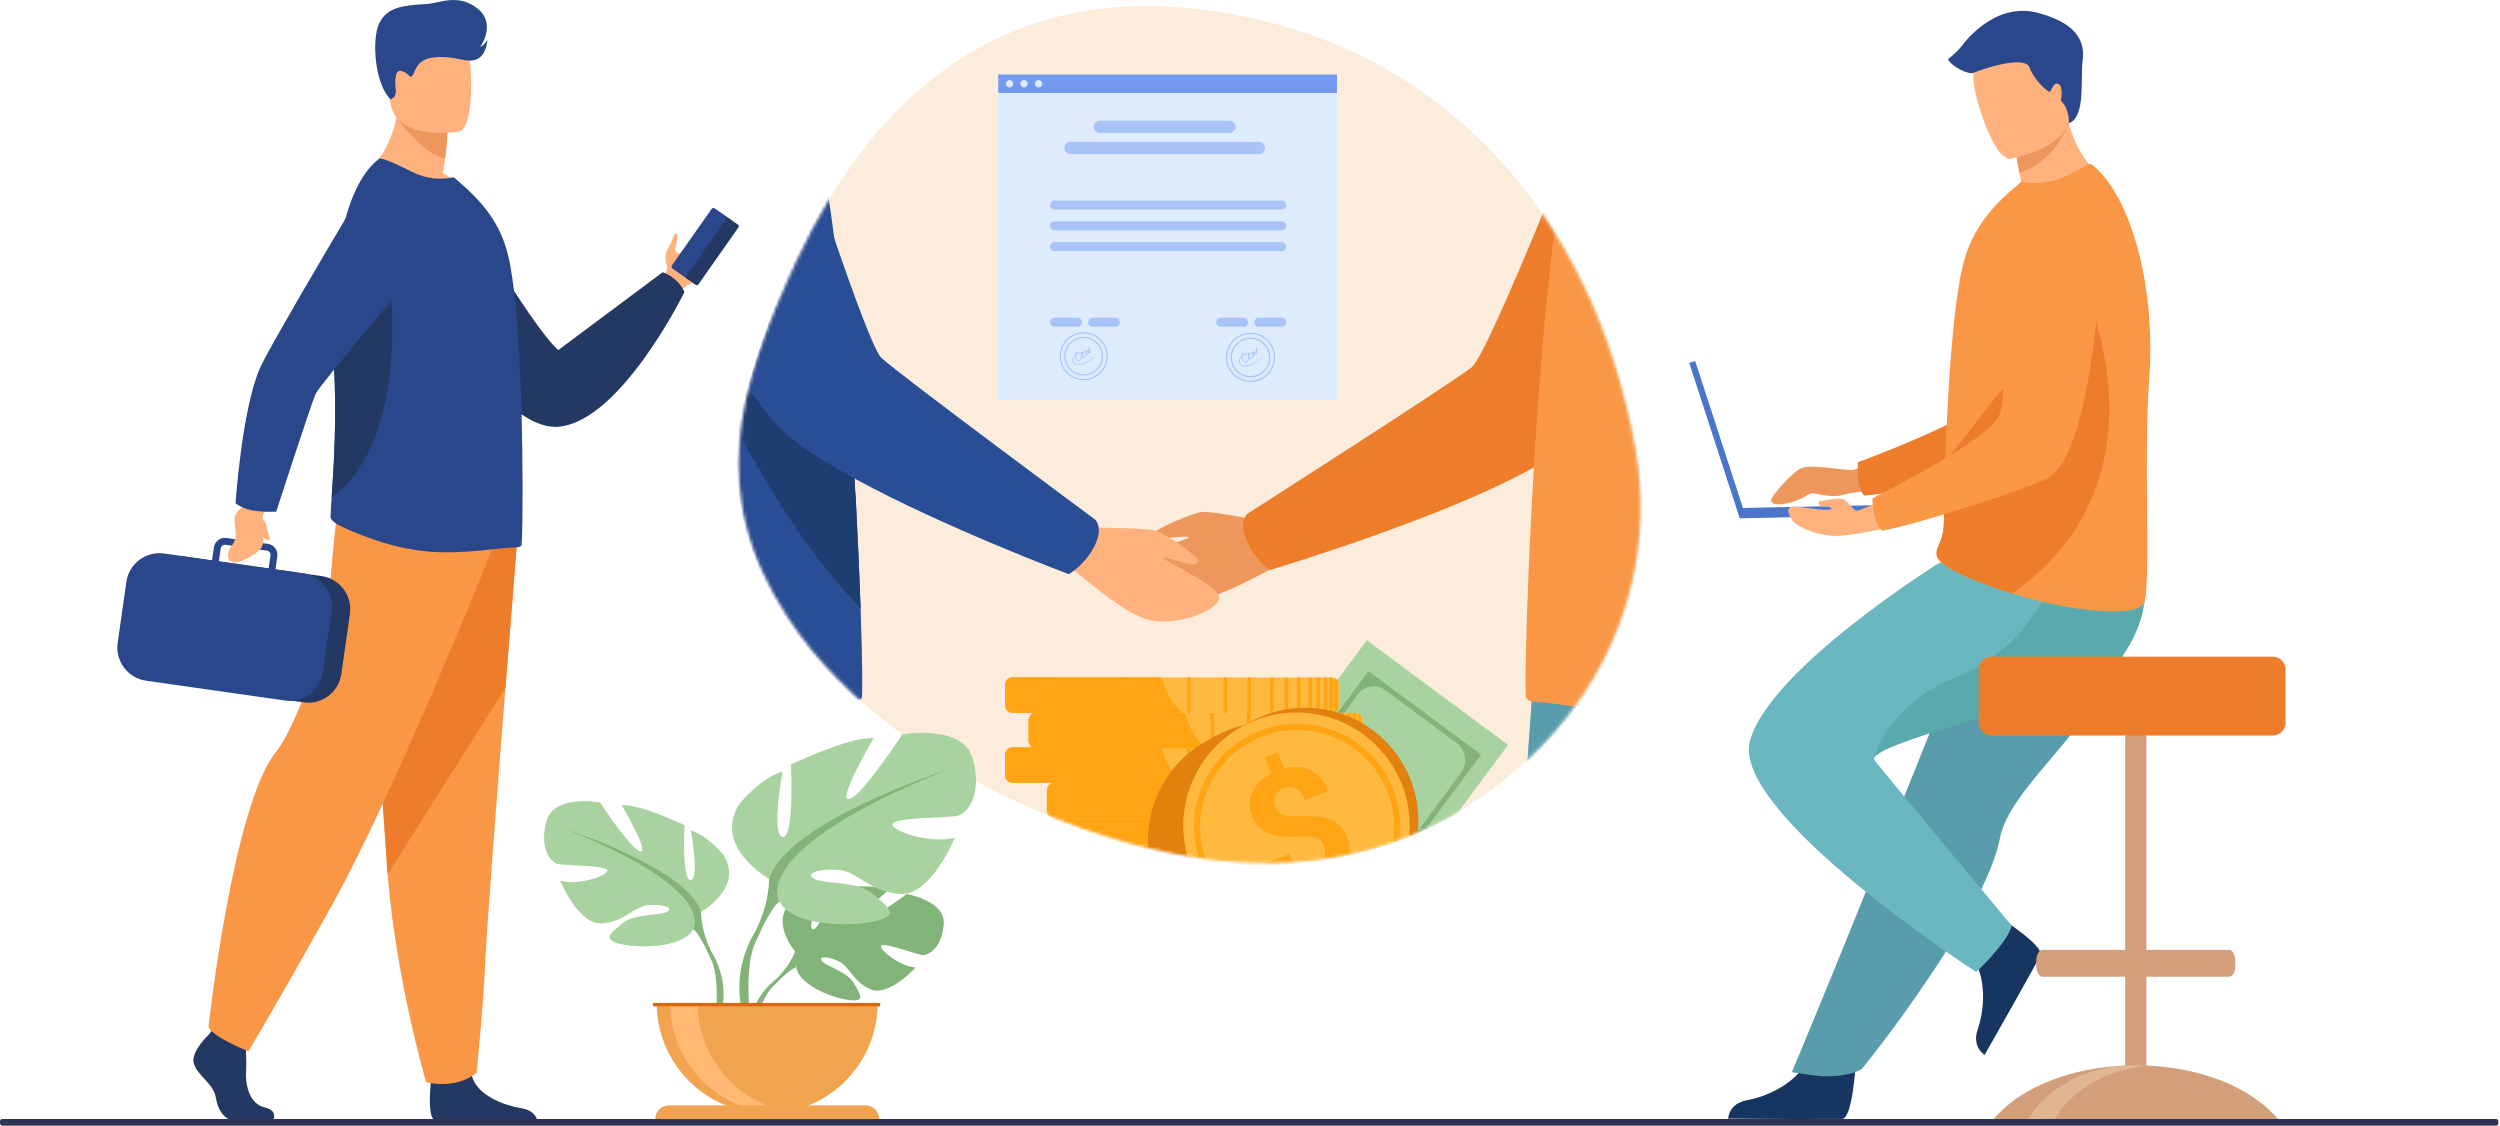 <svg width="784" height="353" viewBox="0 0 784 353" fill="none" xmlns="http://www.w3.org/2000/svg">
<g clip-path="url(#clip0_265_793)">
<path d="M478.522 238.734C436.066 277.779 383.244 277.704 329.515 256.054H329.512C298.066 243.39 264.807 221.414 246.726 193.093C222.275 155.308 230.804 122.804 249.659 82.154C274.687 28.159 315.193 -3.848 374.817 2.757C451.32 11.227 499.613 66.866 512.829 140.769C519.489 177.994 505.445 213.984 478.525 238.734H478.522Z" fill="#FCECDB"/>
<path d="M581.897 334.396C581.897 334.396 580.888 350.656 577.743 350.888C577.325 350.919 561.789 350.919 561.789 350.919L541.956 350.803C541.956 350.803 542.086 346.024 547.882 345.015C553.681 344.003 563.382 339.931 566.894 332.267C570.588 324.207 581.897 334.393 581.897 334.393V334.396Z" fill="#163560"/>
<path d="M592.482 142.104C592.482 142.104 583.119 147.426 580.497 147.426C577.876 147.426 567.587 145.437 564.72 146.903C561.852 148.368 556.66 154.265 555.687 156.189C553.934 159.653 562.738 158.123 566.9 155.173C567.503 154.746 568.254 154.586 568.978 154.743C571.134 155.214 575.609 156.027 577.772 155.226C580.678 154.149 595.99 152.954 595.99 152.954L592.482 142.099V142.104Z" fill="#ED975D"/>
<path d="M663.718 69.592C663.718 69.592 654.011 138.577 637.939 144.757C630.009 147.806 594.961 154.717 584.594 155.412C584.594 155.412 582.054 153.35 582.672 144.964C582.672 144.964 619.393 131.483 624.609 124.151C632.373 113.24 619.789 79.576 629.531 69.329C639.274 59.081 655.682 54.676 663.718 69.592Z" fill="#ED7D2B"/>
<path d="M660.447 214.93C657.616 219.734 654.342 224.233 650.965 228.496C640.532 241.667 629.177 252.525 627.2 262.789C626.807 264.833 626.181 267.037 625.366 269.357C624.54 271.708 623.519 274.18 622.338 276.737C617.911 286.354 611.292 297.127 604.68 306.92C593.255 323.852 583.904 335.212 583.904 335.212C583.904 335.212 580.908 337.548 572.339 337.546C569.954 337.546 561.925 336.24 561.925 336.24C562.714 334.266 572.191 311.787 583.686 283.218C588.355 271.621 593.32 259.284 598.11 247.388C598.747 245.799 599.387 244.218 600.017 242.649C601.482 239.009 602.921 235.424 604.328 231.936C615.123 205.11 623.722 183.749 623.722 183.749C623.722 183.749 666.866 167.404 671.346 177.997C675.042 186.73 672.032 195.283 660.445 214.932L660.447 214.93Z" fill="#599DAD"/>
<path d="M627.523 287.947C627.523 287.947 641.23 296.753 639.899 299.613C639.723 299.995 632.148 313.559 632.148 313.559L622.379 330.818C622.379 330.818 618.271 328.375 620.214 322.821C622.157 317.266 623.33 306.807 618.353 300.007C613.114 292.852 627.523 287.944 627.523 287.944V287.947Z" fill="#163560"/>
<path d="M619.736 304.83C619.736 304.83 629.382 295.869 630.893 290.327C630.893 290.327 595.599 248.039 587.944 238.562C587.592 238.128 587.681 237.65 588.147 237.126C593.926 230.608 658.144 217.361 666.537 204.301C669.429 199.804 671.068 195.531 671.961 191.799C673.864 183.831 672.36 178.327 672.36 178.327L608.226 176.471C608.226 176.471 554.83 209.721 548.78 232.39C542.736 255.059 619.738 304.827 619.738 304.827L619.736 304.83Z" fill="#6BB7BF"/>
<path d="M588.145 237.126C593.924 230.608 658.142 217.361 666.535 204.301C669.427 199.804 671.066 195.531 671.959 191.8V183.684L644.701 179.397C644.701 179.397 636.971 203.181 614.077 212.101C592.634 220.455 588.574 235.279 588.147 237.126H588.145Z" fill="#5AA9AD"/>
<path d="M625.773 65.244C638.748 68.597 660.257 56.578 660.257 56.578C660.257 56.578 651.904 50.965 648.81 38.635C648.653 38.015 648.513 37.377 648.385 36.723C647.026 36.436 644.462 35.89 641.722 35.311L631.813 44.19C631.813 44.19 632.038 47.876 633.278 54.212C633.493 55.318 633.739 56.505 634.024 57.768C628.706 61.063 625.773 65.246 625.773 65.246V65.244Z" fill="#FFB27D"/>
<path d="M673.992 119.022C672.133 144.016 674.578 182.03 672.471 188.613C670.651 194.293 649.92 190.916 641.645 189.021C638.582 188.319 634.874 187.317 631.04 186.132C620.354 182.822 608.709 178.098 607.459 174.588C607.41 174.451 607.369 174.315 607.343 174.185C607.227 173.676 607.253 173.198 607.364 172.715C607.782 170.926 609.385 168.993 609.576 164.565C609.788 159.622 609.754 153.802 609.94 147.542C609.95 146.838 609.959 146.07 610.037 145.367V145.112C610.044 144.976 610.046 144.846 610.049 144.711C610.227 137.73 610.594 130.391 611.017 123.113C611.285 118.541 611.596 114.015 611.956 109.677C612.888 98.481 614.143 88.524 615.806 82.228C618.522 71.967 624.513 65.275 629.966 60.37L633.911 56.986C638.311 57.947 643.516 57.309 648.22 55.079C653.314 52.66 655.074 50.927 655.959 51.581C667.723 60.657 676.184 88.469 673.989 119.024L673.992 119.022Z" fill="#F99746"/>
<path d="M631.04 186.132C620.354 182.822 608.709 178.098 607.459 174.588C607.41 174.451 607.369 174.315 607.343 174.185C607.35 173.695 607.357 173.205 607.365 172.715C607.782 170.926 609.385 168.993 609.576 164.565C609.788 159.622 609.754 153.802 609.94 147.542C609.95 146.838 609.959 146.07 610.037 145.367V145.112C610.044 144.976 610.046 144.846 610.049 144.711L653.256 89.666C653.256 89.666 682.298 150.145 631.04 186.134V186.132Z" fill="#ED7D2B"/>
<path d="M631.811 44.187C631.811 44.187 632.035 47.873 633.276 54.21C642.953 51.081 647.342 42.34 648.807 38.633C648.65 38.012 648.51 37.375 648.382 36.721C647.023 36.434 644.46 35.888 641.72 35.309L631.811 44.187Z" fill="#ED975D"/>
<path d="M630.51 49.773C630.51 49.773 651.612 46.251 649.218 33.143C646.823 20.036 647.934 10.752 634.358 12.446C620.782 14.141 619.085 19.62 618.821 24.19C618.556 28.76 624.96 50.352 630.51 49.775V49.773Z" fill="#FFB27D"/>
<path d="M599.266 158.176L546.584 159.301L531.605 113.202L529.744 113.808L545.577 162.538L599.336 161.391L599.266 158.176Z" fill="#4A75CB"/>
<path d="M598.26 163.957C598.26 163.957 580.988 168.512 574.509 168.034C568.032 167.556 562.644 164.476 561.828 162.866C561.013 161.258 559.301 158.405 563.711 158.931C568.122 159.458 574.142 160.394 574.328 159.547C574.514 158.7 570.734 158.782 570.734 158.782C570.734 158.782 569.592 157.118 571.03 157.058C572.469 156.998 576.667 155.858 578.226 156.638C579.786 157.418 581.224 160.298 582.364 160.177C583.503 160.056 596.819 154.181 596.819 154.181L598.257 163.957H598.26Z" fill="#FFB27D"/>
<path d="M659.433 72.421C659.433 72.421 657.391 142.055 642.099 149.968C634.553 153.872 600.48 164.606 590.252 166.439C590.252 166.439 587.5 164.672 587.191 156.269C587.191 156.269 622.201 138.821 626.577 130.959C633.09 119.258 616.873 87.187 625.426 75.928C633.978 64.669 649.802 58.483 659.433 72.421Z" fill="#F99746"/>
<path d="M648.807 38.633C648.807 38.633 649.048 34.136 646.275 31.56C646.275 31.56 647.24 27.051 645.456 26.307C643.672 25.564 643.301 29.356 642.482 28.76C641.664 28.166 638.024 25.342 636.462 21.178C634.9 17.016 620.615 22.056 618.951 22.807C617.286 23.558 611.934 20.806 610.894 18.578C610.894 18.578 613.868 16.2 615.205 14.416C616.542 12.632 625.908 0.591 638.989 4.01C652.071 7.428 653.854 13.673 653.111 19.024C652.367 24.376 654.163 36.839 648.804 38.635L648.807 38.633Z" fill="#2B478B"/>
<path d="M0.71 350.922H782.761C783.152 350.922 783.471 351.24 783.471 351.631V352.29C783.471 352.681 783.152 353 782.761 353H0.71C0.319 353 0 352.681 0 352.29V351.631C0 351.24 0.319 350.922 0.71 350.922Z" fill="#2E3552"/>
<path d="M249.336 298.358C249.336 298.358 240.899 288.517 248.814 282.265C248.814 282.265 254.596 278.764 259.31 279.049C259.31 279.049 252.631 290.252 254.791 291.365C256.952 292.48 261.336 278.347 261.336 278.347C261.336 278.347 274.491 277.07 278.726 279.105C278.726 279.105 267.477 288.309 269.847 288.857C272.215 289.405 284.364 280.37 284.364 280.37C284.364 280.37 296.61 282.453 295.956 289.924C295.304 297.395 291.085 299.7 289.229 299.502C287.375 299.305 276.526 295.162 276.29 296.683C276.053 298.204 282.583 303.169 287.157 303.401C287.157 303.401 278.523 312.922 272.785 310.175C267.047 307.427 266.557 303.07 262.979 301.436C259.402 299.802 256.348 299.807 257.826 301.472C259.303 303.138 265.777 304.758 267.822 308.376C269.866 311.995 271.701 314.435 265.765 313.542C259.829 312.649 250.178 308.304 249.756 303.331L249.333 298.356L249.336 298.358Z" fill="#82B378"/>
<path d="M289.942 290.129C289.942 290.129 256.681 288.848 249.335 298.358C249.335 298.358 247.711 303.223 242.711 307.655L241.932 309.779C241.932 309.779 247.696 303.7 249.758 303.334C249.758 303.334 246.533 291.549 289.94 290.129H289.942Z" fill="#82B378"/>
<path d="M242.711 307.654C242.711 307.654 235.571 312.934 235.076 322.367L236.372 322.483C236.372 322.483 238.651 312.729 242.774 308.915C246.895 305.101 242.711 307.654 242.711 307.654Z" fill="#82B378"/>
<path d="M219.843 285.982C219.843 285.982 233.262 278.467 227.001 268.268C227.001 268.268 221.992 262.007 216.623 260.397C216.623 260.397 219.486 275.604 216.623 275.962C213.76 276.319 214.656 258.786 214.656 258.786C214.656 258.786 200.522 251.986 194.975 252.525C194.975 252.525 203.742 267.375 200.879 267.018C198.016 266.661 188.177 251.632 188.177 251.632C188.177 251.632 173.684 248.947 171.359 257.536C169.032 266.125 172.791 270.419 174.937 270.955C177.083 271.491 190.861 271.312 190.504 273.103C190.147 274.892 180.841 277.755 175.654 276.145C175.654 276.145 181.38 290.281 188.894 289.564C196.409 288.85 198.733 284.196 203.387 283.838C208.039 283.481 211.438 284.731 209.113 285.984C206.786 287.237 198.914 286.395 195.158 289.588C191.402 292.782 188.358 294.752 195.337 296.183C202.316 297.615 214.839 296.719 217.345 291.353L219.85 285.984L219.843 285.982Z" fill="#A8D29F"/>
<path d="M177.974 260.218C177.974 260.218 215.547 272.384 219.841 285.982C219.841 285.982 219.662 292.065 223.418 299.044V301.728C223.418 301.728 219.481 292.603 217.335 291.351C217.335 291.351 225.745 279.542 177.974 260.218Z" fill="#82B378"/>
<path d="M223.421 299.041C223.421 299.041 229.215 307.84 225.912 318.553L224.421 318.153C224.421 318.153 225.869 306.356 222.837 300.422C219.805 294.489 223.421 299.044 223.421 299.044V299.041Z" fill="#82B378"/>
<path d="M241.191 275.619C241.191 275.619 223.502 265.712 231.758 252.269C231.758 252.269 238.362 244.013 245.438 241.891C245.438 241.891 241.665 261.939 245.438 262.41C249.21 262.883 248.032 239.769 248.032 239.769C248.032 239.769 266.666 230.806 273.975 231.514C273.975 231.514 262.42 251.088 266.193 250.618C269.966 250.147 282.938 230.333 282.938 230.333C282.938 230.333 302.042 226.797 305.108 238.116C308.173 249.437 303.22 255.098 300.391 255.805C297.562 256.512 279.399 256.278 279.872 258.637C280.345 260.995 292.608 264.768 299.447 262.646C299.447 262.646 291.901 281.279 281.994 280.336C272.087 279.392 269.022 273.26 262.89 272.787C256.759 272.317 252.276 273.968 255.344 275.619C258.41 277.27 268.788 276.16 273.741 280.369C278.694 284.579 282.704 287.174 273.504 289.062C264.307 290.95 247.796 289.769 244.494 282.694L241.191 275.619Z" fill="#A8D29F"/>
<path d="M296.379 241.655C296.379 241.655 246.85 257.693 241.19 275.616C241.19 275.616 241.426 283.635 236.473 292.832V296.371C236.473 296.371 241.663 284.343 244.492 282.691C244.492 282.691 233.407 267.126 296.379 241.655Z" fill="#82B378"/>
<path d="M236.474 292.835C236.474 292.835 228.837 304.434 233.192 318.553L235.156 318.024C235.156 318.024 233.249 302.474 237.245 294.653C241.24 286.832 236.474 292.835 236.474 292.835Z" fill="#82B378"/>
<path d="M240.595 349.171C259.73 349.171 275.245 333.659 275.245 314.522H205.945C205.945 333.657 221.46 349.171 240.595 349.171Z" fill="#F1A34F"/>
<path d="M249.121 348.906C247.712 349.082 246.275 349.171 244.817 349.171C225.682 349.171 210.17 333.657 210.17 314.522H218.778C218.778 332.201 232.018 346.786 249.124 348.906H249.121Z" fill="#FFB973"/>
<path d="M275.723 350.934H205.468C205.468 348.573 207.382 346.659 209.743 346.659H271.45C273.811 346.659 275.725 348.573 275.725 350.934H275.723Z" fill="#F1A34F"/>
<path d="M276.035 314.522H204.807V315.584H276.035V314.522Z" fill="#D86713"/>
<path d="M712.643 349.048C704.401 340.628 689.881 334.833 673.109 334.152V306.314H699.023C699.665 306.314 700.24 305.754 700.602 304.89C700.855 304.284 701.007 303.533 701.007 302.717V301.462C701.007 299.485 700.114 297.868 699.023 297.868H673.109V231.564C673.109 229.734 671.61 228.235 669.781 228.235C667.948 228.235 666.452 229.734 666.452 231.564V297.868H640.538C639.447 297.868 638.554 299.485 638.554 301.462V302.717C638.554 303.56 638.716 304.335 638.986 304.95C639.351 305.781 639.911 306.314 640.538 306.314H666.452V334.152C649.68 334.835 635.16 340.628 626.919 349.048C626.32 349.659 625.755 350.282 625.227 350.921H714.335C713.808 350.284 713.241 349.661 712.643 349.048Z" fill="#D39E7A"/>
<path d="M673.109 334.275C661.409 335.359 651.35 341.007 645.528 349.048C645.083 349.661 644.668 350.284 644.275 350.921H636.031C636.422 350.284 636.84 349.661 637.284 349.048C643.78 340.076 655.548 334.084 668.986 334.084C670.382 334.084 671.758 334.149 673.109 334.275Z" fill="#E0B594"/>
<path d="M624.508 205.94H712.747C714.953 205.94 716.744 207.732 716.744 209.938V226.662C716.744 228.868 714.953 230.659 712.747 230.659H624.505C622.299 230.659 620.508 228.868 620.508 226.662V209.938C620.508 207.732 622.299 205.94 624.505 205.94H624.508Z" fill="#ED7D2B"/>
<path d="M224.283 78.709C222.804 82.687 220.24 87.305 217.548 88.454C214.497 89.755 213.223 91.594 213.223 91.594L210.758 90.163L207.815 88.452C207.815 88.452 207.885 88.126 208.028 87.592C208.168 87.064 208.39 86.325 208.689 85.507C208.689 85.507 209.592 84.345 209.039 82.887C208.486 81.432 208.598 79.182 209.541 77.806C210.485 76.435 211.395 73.055 211.965 73.154C213.341 73.391 211.289 78.038 211.878 78.897C212.412 79.677 213.075 79.409 213.201 79.351C213.208 79.346 213.215 79.344 213.225 79.339C217.087 77.642 221.768 68.488 223.842 69.724C224.616 70.188 224.916 77.012 224.286 78.707L224.283 78.709Z" fill="#FFB27D"/>
<path d="M210.928 84.251L215.765 87.65C216.106 87.889 216.584 87.807 216.823 87.464L229.213 69.833C229.455 69.492 229.37 69.014 229.03 68.775L224.192 65.377C223.85 65.135 223.374 65.22 223.135 65.56L210.744 83.192C210.503 83.534 210.587 84.01 210.928 84.249V84.251Z" fill="#2B478B"/>
<path d="M215.355 87.363L218.191 89.354C218.452 89.538 218.814 89.475 218.998 89.214L231.596 71.286C231.78 71.025 231.717 70.663 231.456 70.482L228.62 68.491C228.359 68.307 227.997 68.37 227.816 68.631L215.217 86.559C215.034 86.82 215.097 87.182 215.357 87.365L215.355 87.363Z" fill="#233862"/>
<path d="M141.539 58.953C141.539 58.953 166.151 101.88 175.078 109.779L207.816 85.371C207.816 85.371 212.566 86.829 214.647 91.597C214.647 91.597 194.766 132.101 175.191 133.819C155.617 135.536 128.144 85.27 128.144 85.27L141.536 58.953H141.539Z" fill="#233862"/>
<path d="M85.844 350.919H71.623C69.832 349.946 68.239 347.721 67.734 344.404C67.039 339.822 61.905 337.324 60.794 333.577C59.687 329.833 65.376 324.559 65.376 324.559L66.327 323.333L67.317 322.061L76.755 324.284C76.755 324.284 76.99 326.531 77.132 329.397C77.236 331.463 77.289 333.85 77.173 335.943C76.895 340.94 78.571 346.321 83.01 347.293C86.293 348.01 86.146 349.958 85.844 350.926V350.919Z" fill="#233862"/>
<path d="M168.372 350.919H135.851C134.287 349.01 134.864 341.966 135.1 339.668C135.149 339.204 135.182 338.934 135.182 338.934C135.182 338.934 146.287 330.051 147.812 336.853C147.858 337.066 147.916 337.276 147.976 337.481C149.898 343.842 158.518 346.733 163.496 347.54C166.733 348.064 167.928 349.746 168.369 350.919H168.372Z" fill="#233862"/>
<path d="M162.176 169.394C162.176 169.394 160.488 190.431 158.507 215.722C155.813 250.075 152.573 292.273 152.252 300.268C151.697 314.15 149.476 336.354 149.476 336.354C149.476 336.354 144.204 341.628 133.655 339.405C133.655 339.405 124.253 307.707 121.569 274.171C121.527 273.62 121.486 273.067 121.443 272.512C118.945 238.372 115.061 166.478 115.061 166.478L162.176 169.391V169.394Z" fill="#F99746"/>
<path d="M162.176 169.394C162.176 169.394 160.488 190.431 158.507 215.722L121.569 274.171C121.527 273.62 121.486 273.067 121.443 272.512C118.945 238.372 115.061 166.478 115.061 166.478L162.176 169.391V169.394Z" fill="#ED7D2B"/>
<path d="M154.475 171.892C154.475 171.892 124.082 248.085 104.097 283.891C84.112 319.697 77.867 329.691 77.867 329.691C77.867 329.691 66.417 325.112 65.377 321.988C65.377 321.988 73.019 252.863 86.402 236.011C93.965 226.488 102.849 197.914 103.264 187.923C103.681 177.929 105.97 158.154 105.97 158.154L154.475 171.894V171.892Z" fill="#F99746"/>
<path d="M146.907 60.819C135.031 64.568 114.479 54.451 114.479 54.451C114.479 54.451 125.428 46.232 124.856 29.144L134.039 36.545L140.276 41.571C140.276 41.571 140.25 44.535 139.569 49.727C139.388 51.093 139.166 52.617 138.881 54.28C143.979 57.078 146.905 60.817 146.905 60.817L146.907 60.819Z" fill="#FFB27D"/>
<path d="M140.278 41.573C140.278 41.573 140.252 44.537 139.571 49.73C132.66 48.544 124.819 37.373 124.819 37.373C128.339 36.356 131.419 36.173 134.041 36.547L140.278 41.573Z" fill="#ED975D"/>
<path d="M143.912 41.29C143.912 41.29 124.294 44.549 122.452 32.301C120.61 20.053 116.837 12.224 129.286 9.624C141.734 7.025 144.875 11.333 146.485 15.271C148.095 19.21 148.969 40.124 143.912 41.288V41.29Z" fill="#FFB27D"/>
<path d="M163.486 171.146C163.128 171.443 162.713 171.621 162.238 171.621C157.777 171.561 144.77 174.038 133.765 172.908C124.489 172.017 116.276 169.27 107.458 165.316C106.287 164.792 103.591 163.354 103.651 162.043C103.69 160.609 103.832 158.531 104.011 155.914C104.634 146.811 105.723 131.156 104.663 113.095C104.472 109.733 104.373 106.397 104.359 103.111C104.267 78.632 109.121 57.102 118.876 49.814C119.709 49.218 124.824 51.716 129.524 54.033C133.867 56.175 138.209 56.411 142.311 55.581L146.414 59.209C151.411 63.849 156.884 70.154 159.261 79.728C161.287 87.874 162.474 102.568 163.128 117.793C163.425 124.692 163.664 131.651 163.725 138.253V138.49C163.783 139.144 163.783 139.859 163.783 140.513C164.022 157.464 163.783 170.904 163.486 171.143V171.146Z" fill="#2B478B"/>
<path d="M104.014 155.914C104.636 146.811 105.725 131.157 104.665 113.096C104.475 109.733 104.376 106.397 104.361 103.111C108.424 93.255 111.746 86.108 111.746 86.108H121.988C121.988 86.108 129.495 137.394 104.014 155.914Z" fill="#233862"/>
<path d="M100.873 180.662L57.195 174.438C51.51 173.627 46.197 177.618 45.386 183.302L42.69 202.23C41.879 207.915 45.869 213.228 51.554 214.039L95.231 220.265C100.916 221.076 106.229 217.086 107.04 211.401L109.737 192.473C110.548 186.788 106.558 181.475 100.875 180.664L100.873 180.662Z" fill="#233862"/>
<path d="M103.34 186.305C102.113 183.233 99.463 180.807 96.103 179.983H96.1C96.1 179.983 96.096 179.983 96.093 179.981C95.765 179.901 95.429 179.834 95.084 179.785L86.387 178.55L86.968 174.465C87.099 173.555 86.865 172.645 86.309 171.904C85.754 171.165 84.943 170.685 84.033 170.557L81.764 170.233L72.632 168.932L70.986 168.698C69.1 168.43 67.343 169.746 67.075 171.634L66.493 175.718L51.481 173.577C45.775 172.763 40.442 176.766 39.629 182.472L36.901 201.622C36.087 207.328 40.09 212.661 45.796 213.472L89.397 219.688C90.167 219.799 90.927 219.818 91.671 219.76H91.678C92.873 219.671 94.02 219.372 95.082 218.901C98.287 217.486 100.721 214.498 101.249 210.79L103.979 191.643C104.245 189.774 103.994 187.952 103.34 186.31V186.305ZM69.221 171.933C69.303 171.361 69.75 170.929 70.293 170.842C70.418 170.82 70.546 170.818 70.682 170.837L72.622 171.112L79.809 172.138L83.727 172.696C84.431 172.797 84.921 173.451 84.822 174.154L84.241 178.238L68.639 176.012L69.221 171.93V171.933Z" fill="#2B478B"/>
<path d="M82.339 162.67C82.351 162.436 82.366 162.197 82.382 161.951C82.474 160.73 84.767 157.674 84.767 157.674L79.017 154.688L76.741 158.451C73.301 161.188 73.239 161.237 73.866 166.475C74.409 171.018 71.438 171.071 71.51 174.315C71.58 177.56 75.761 175.966 75.761 175.966C82.238 172.925 82.773 171.394 82.576 168.312C83.189 169.183 83.877 169.693 84.461 169.311C84.975 168.978 83.949 167.648 83.502 164.573C83.435 164.114 82.892 163.344 82.344 162.668L82.339 162.67Z" fill="#FFB27D"/>
<path d="M78.935 160.02C82.624 160.74 86.621 160.447 86.621 160.447C86.621 160.447 97.568 126.626 98.978 123.536C100.388 120.446 131.498 83.877 131.498 83.877L118.538 51.441C118.538 51.441 84.888 107.65 81.47 115.548C75.823 128.6 73.863 157.862 73.863 157.862C73.863 157.862 76.036 159.453 78.933 160.018L78.935 160.02Z" fill="#2B478B"/>
<path d="M122.434 31.123C122.434 31.123 124.448 30.787 124.122 28.014C123.796 25.24 123.801 21.617 126.055 22.293C128.31 22.969 128.421 24.774 129.348 23.719C130.275 22.665 130.292 18.225 137 17.916C143.708 17.607 146.434 19.942 149.555 18.57C152.674 17.199 152.84 12.478 152.84 12.478C152.84 12.478 151.952 14.163 150.612 14.701C150.612 14.701 155.817 7.582 149.792 2.701C143.766 -2.18 137.623 1.016 134.135 1.226C126.451 1.692 121.488 2.153 118.98 7.201C116.469 12.248 117.505 26.266 122.437 31.125L122.434 31.123Z" fill="#2B478B"/>
<mask id="mask0_265_793" style="mask-type:luminance" maskUnits="userSpaceOnUse" x="231" y="1" width="284" height="270">
<path d="M478.522 238.734C436.066 277.779 383.244 277.704 329.515 256.054H329.512C298.066 243.39 264.807 221.414 246.726 193.093C222.275 155.308 230.804 122.804 249.659 82.154C274.687 28.159 315.193 -3.848 374.817 2.757C451.32 11.227 499.613 66.866 512.829 140.769C519.489 177.994 505.445 213.984 478.525 238.734H478.522Z" fill="white"/>
</mask>
<g mask="url(#mask0_265_793)">
<path d="M400.273 164.22C400.273 164.22 380.424 160.225 377.107 160.539C373.79 160.855 362.3 166.018 362.172 166.962C362.041 167.909 362.614 168.659 364.622 168.744C366.633 168.826 373.218 167.805 372.82 168.616C372.421 169.427 353.489 173.666 353.378 177.502C353.267 181.337 363.881 188.183 372.704 188.429C381.527 188.676 398.579 177.987 400.061 177.818C412.626 176.389 400.271 164.218 400.271 164.218L400.273 164.22Z" fill="#ED975D"/>
<path d="M508.703 120.1C500.949 129.756 494.485 137.244 491.076 139.967C488.37 142.132 484.943 144.344 481.015 146.56C452.712 162.533 398.277 178.74 398.277 178.74C398.277 178.74 398.239 178.713 398.169 178.663C397.486 178.165 393.742 175.285 391.371 170.494C389.3 166.301 389.725 163.701 390.34 162.337C390.715 161.507 391.159 161.133 391.159 161.133C391.159 161.133 456.391 119.444 461.607 115.101C464.564 112.639 475.28 87.696 484.006 66.547C485.225 68.317 486.408 70.115 487.552 71.937C496.708 86.472 503.774 102.703 508.698 120.103L508.703 120.1Z" fill="#ED7D2B"/>
<path d="M509.149 193.923C508.739 195.089 508.307 196.25 507.855 197.399C505.741 202.799 503.187 208.018 500.234 213.015C498.484 215.992 496.589 218.883 494.559 221.691C490.009 227.996 484.792 233.864 478.994 239.194C479.026 238.757 479.059 238.32 479.088 237.886C479.134 237.215 479.182 236.546 479.228 235.885C479.334 234.417 479.436 232.974 479.537 231.559C479.578 231.009 479.617 230.465 479.656 229.927C479.904 226.425 480.141 223.105 480.36 219.991C480.426 219.096 480.486 218.217 480.549 217.355C480.566 217.1 480.585 216.844 480.602 216.59C480.64 216.086 480.674 215.581 480.71 215.086C480.744 214.637 480.776 214.196 480.805 213.756C480.807 213.71 480.809 213.667 480.814 213.623C480.846 213.177 480.877 212.735 480.906 212.298C480.959 211.562 481.012 210.843 481.06 210.135C481.092 209.696 481.123 209.266 481.152 208.839C481.198 208.175 481.244 207.528 481.287 206.896C481.299 206.744 481.312 206.589 481.321 206.44C481.345 206.14 481.365 205.838 481.386 205.546C481.396 205.397 481.408 205.252 481.418 205.107C481.418 205.088 481.418 205.071 481.418 205.054C481.459 204.489 481.497 203.936 481.536 203.403C481.536 203.374 481.541 203.347 481.541 203.318C481.57 202.927 481.599 202.546 481.623 202.174C481.63 202.049 481.64 201.925 481.649 201.805C481.666 201.592 481.681 201.382 481.693 201.172C481.705 201.003 481.719 200.834 481.729 200.668C481.811 199.502 481.888 198.437 481.956 197.481C481.966 197.346 481.978 197.209 481.985 197.078C481.995 196.943 482.004 196.808 482.014 196.678C482.031 196.427 482.05 196.183 482.065 195.949C482.185 194.261 482.27 193.033 482.321 192.311C482.325 192.236 482.33 192.166 482.335 192.103C482.337 192.084 482.337 192.062 482.34 192.043C482.345 191.975 482.347 191.917 482.349 191.867C482.364 191.664 482.374 191.558 482.374 191.558L509.142 193.933L509.149 193.923Z" fill="#6BB7BF"/>
<path d="M509.149 193.923C508.739 195.089 508.307 196.25 507.855 197.399C505.741 202.799 503.187 208.018 500.234 213.015C498.484 215.992 496.589 218.883 494.559 221.691C490.009 227.996 484.792 233.864 478.994 239.194C479.026 238.757 479.059 238.32 479.088 237.886C479.134 237.215 479.182 236.546 479.228 235.885C479.334 234.417 479.436 232.974 479.537 231.559C479.578 231.009 479.617 230.465 479.656 229.927C479.904 226.425 480.141 223.105 480.36 219.991C480.426 219.096 480.486 218.217 480.549 217.355C480.566 217.1 480.585 216.844 480.602 216.59C480.64 216.086 480.674 215.581 480.71 215.086C480.744 214.637 480.776 214.196 480.805 213.756C480.807 213.71 480.809 213.667 480.814 213.623C480.846 213.177 480.877 212.735 480.906 212.298C480.959 211.562 481.012 210.843 481.06 210.135C481.092 209.696 481.123 209.266 481.152 208.839C481.198 208.175 481.244 207.528 481.287 206.896C481.299 206.744 481.312 206.589 481.321 206.44C481.345 206.14 481.365 205.838 481.386 205.546C481.396 205.397 481.408 205.252 481.418 205.107C481.418 205.088 481.418 205.071 481.418 205.054C481.459 204.489 481.497 203.936 481.536 203.403C481.536 203.374 481.541 203.347 481.541 203.318C481.57 202.927 481.599 202.546 481.623 202.174C481.63 202.049 481.64 201.925 481.649 201.805C481.666 201.592 481.681 201.382 481.693 201.172C481.705 201.003 481.719 200.834 481.729 200.668C481.811 199.502 481.888 198.437 481.956 197.481C481.966 197.346 481.978 197.209 481.985 197.078C481.995 196.943 482.004 196.808 482.014 196.678C482.031 196.427 482.05 196.183 482.065 195.949C482.185 194.261 482.27 193.033 482.321 192.311C482.325 192.236 482.33 192.166 482.335 192.103C482.337 192.084 482.337 192.062 482.34 192.043C482.345 191.975 482.347 191.917 482.349 191.867C482.364 191.664 482.374 191.558 482.374 191.558L509.142 193.933L509.149 193.923Z" fill="#599DAD"/>
<path d="M513.456 140.788C516.768 159.3 514.979 177.39 509.149 193.923C508.739 195.089 508.307 196.25 507.855 197.4C505.741 202.8 503.187 208.018 500.235 213.015C498.485 215.992 496.59 218.884 494.559 221.691C488.744 220.851 484.013 220.163 481.095 220.088C480.841 220.078 480.597 220.045 480.363 219.987C479.711 219.835 479.137 219.509 478.635 219.05C478.058 218.55 478.603 191.681 480.375 157.837C480.426 156.534 480.477 155.098 480.648 153.801L480.66 153.323C480.771 151.091 480.887 148.833 481.012 146.557C481.087 145.246 481.162 143.928 481.242 142.603C481.79 133.577 482.466 124.346 483.204 115.137C483.277 114.254 483.344 113.37 483.414 112.492C484.578 98.322 485.944 84.393 487.557 71.933C496.713 86.467 503.778 102.698 508.703 120.098C510.61 126.828 512.193 133.734 513.456 140.785V140.788Z" fill="#F99746"/>
<path d="M269.885 190.785C269.561 181.311 269.078 170.028 268.441 157.837C268.39 156.534 268.332 155.098 268.168 153.801L268.149 153.323C268.098 152.242 268.048 151.156 267.99 150.065C267.958 149.449 267.924 148.831 267.891 148.213C267.794 146.357 267.685 144.486 267.57 142.603C267.022 133.577 266.341 124.346 265.614 115.137C265.537 114.254 265.467 113.37 265.397 112.492C264.323 99.365 263.072 86.443 261.61 74.709V74.704C261.6 74.636 261.59 74.573 261.583 74.506C261.4 73.031 261.209 71.568 261.018 70.134C260.637 67.24 260.238 64.43 259.823 61.719C259.258 62.644 258.701 63.578 258.155 64.517C254.921 70.047 251.908 75.855 249.105 81.905C243.387 94.233 238.54 107.567 234.484 121.607C234.458 121.696 234.433 121.783 234.407 121.875C233.086 126.459 232.174 130.985 231.636 135.453C231.556 136.09 231.486 136.725 231.426 137.36C229.478 157.56 235.23 176.459 246.158 193.347C246.53 193.931 246.916 194.51 247.305 195.087C248.075 196.234 248.874 197.375 249.694 198.503C250.271 199.302 250.863 200.096 251.469 200.883C251.592 201.049 251.72 201.214 251.852 201.38C256.024 206.785 260.726 211.951 265.863 216.856C266.696 217.65 267.538 218.437 268.393 219.219C268.603 219.412 268.82 219.608 269.032 219.798C269.45 219.622 269.834 219.366 270.181 219.05C270.551 218.727 270.461 207.613 269.885 190.783V190.785Z" fill="#2A4E96"/>
<path d="M269.885 190.785C254.667 174.839 241.982 155.267 231.636 135.458C232.172 130.987 233.087 126.461 234.407 121.877C234.433 121.788 234.458 121.701 234.484 121.609C238.542 107.57 243.389 94.233 249.105 81.907C258.445 95.258 264.994 107.548 265.397 112.494C265.47 113.373 265.54 114.256 265.614 115.14C266.343 124.346 267.024 133.58 267.57 142.605C267.685 144.488 267.794 146.359 267.891 148.215C267.924 148.833 267.958 149.451 267.99 150.067C268.045 151.158 268.098 152.244 268.149 153.326L268.168 153.804C268.332 155.1 268.39 156.536 268.441 157.84C269.078 170.028 269.561 181.313 269.885 190.788V190.785Z" fill="#1E3D70"/>
<path d="M338.989 165.41C338.989 165.41 359.237 165.429 362.425 166.397C365.614 167.363 375.852 174.704 375.791 175.655C375.731 176.606 375.021 177.231 373.035 176.912C371.048 176.596 364.794 174.286 365.025 175.162C365.255 176.036 382.971 183.947 382.319 187.727C381.667 191.507 369.906 196.113 361.209 194.607C352.511 193.1 337.917 179.239 336.497 178.781C324.466 174.889 338.989 165.41 338.989 165.41Z" fill="#FFB27D"/>
<path d="M342.658 172.323C340.811 175.491 338.38 177.716 336.804 178.945C335.843 179.696 335.204 180.075 335.204 180.075C335.204 180.075 296.238 165.485 267.992 150.069C258.658 144.974 250.491 139.786 245.292 135.009C242.943 132.851 239.131 128.03 234.484 121.614C238.542 107.574 243.389 94.237 249.106 81.912C251.911 75.862 254.921 70.055 258.155 64.524C259.283 67.879 260.444 71.31 261.61 74.709V74.713C267.797 92.762 274.138 110.066 276.398 112.226C281.303 116.919 343.508 162.998 343.508 162.998C343.508 162.998 344.311 163.776 344.531 165.453C344.734 166.974 344.454 169.236 342.653 172.323H342.658Z" fill="#2A4E96"/>
<path d="M419.284 29.143H313.042V125.508H419.284V29.143Z" fill="#DDEBFD"/>
<path d="M419.284 23.364H313.042V29.143H419.284V23.364Z" fill="#739AF0"/>
<path d="M316.606 25.097C315.967 25.097 315.45 25.616 315.45 26.254C315.45 26.891 315.969 27.41 316.606 27.41C317.244 27.41 317.763 26.893 317.763 26.254C317.763 25.614 317.244 25.097 316.606 25.097Z" fill="#DDEBFD"/>
<path d="M321.133 25.097C320.493 25.097 319.977 25.616 319.977 26.254C319.977 26.891 320.496 27.41 321.133 27.41C321.77 27.41 322.289 26.893 322.289 26.254C322.289 25.614 321.773 25.097 321.133 25.097Z" fill="#DDEBFD"/>
<path d="M325.692 25.097C325.053 25.097 324.536 25.616 324.536 26.254C324.536 26.891 325.055 27.41 325.692 27.41C326.33 27.41 326.849 26.893 326.849 26.254C326.849 25.614 326.33 25.097 325.692 25.097Z" fill="#DDEBFD"/>
<path d="M344.949 41.698H385.537C386.596 41.698 387.463 40.831 387.463 39.772C387.463 38.712 386.596 37.846 385.537 37.846H344.949C343.889 37.846 343.022 38.712 343.022 39.772C343.022 40.831 343.889 41.698 344.949 41.698Z" fill="#A8C3F7"/>
<path d="M335.699 48.312H394.785C395.844 48.312 396.711 47.446 396.711 46.386C396.711 45.326 395.844 44.46 394.785 44.46H335.699C334.639 44.46 333.772 45.326 333.772 46.386C333.772 47.446 334.639 48.312 335.699 48.312Z" fill="#A8C3F7"/>
<path d="M330.704 65.717H401.915C402.693 65.717 403.327 65.082 403.327 64.305C403.327 63.527 402.693 62.893 401.915 62.893H330.704C329.927 62.893 329.292 63.527 329.292 64.305C329.292 65.082 329.927 65.717 330.704 65.717Z" fill="#A8C3F7"/>
<path d="M330.705 69.41H401.916C402.696 69.41 403.328 70.043 403.328 70.822C403.328 71.602 402.696 72.234 401.916 72.234H330.702C329.922 72.234 329.29 71.602 329.29 70.822C329.29 70.043 329.922 69.41 330.702 69.41H330.705Z" fill="#A8C3F7"/>
<path d="M401.915 75.928H330.704C329.927 75.928 329.292 76.563 329.292 77.34C329.292 78.117 329.927 78.752 330.704 78.752H401.915C402.693 78.752 403.327 78.117 403.327 77.34C403.327 76.563 402.693 75.928 401.915 75.928Z" fill="#A8C3F7"/>
<path d="M337.855 99.626H330.705C329.928 99.626 329.293 100.26 329.293 101.038C329.293 101.815 329.928 102.45 330.705 102.45H337.855C338.632 102.45 339.267 101.815 339.267 101.038C339.267 100.26 338.632 99.626 337.855 99.626Z" fill="#A8C3F7"/>
<path d="M349.801 99.626H342.651C341.874 99.626 341.239 100.26 341.239 101.038C341.239 101.815 341.874 102.45 342.651 102.45H349.801C350.579 102.45 351.214 101.815 351.214 101.038C351.214 100.26 350.579 99.626 349.801 99.626Z" fill="#A8C3F7"/>
<path d="M389.97 99.626H382.82C382.043 99.626 381.408 100.26 381.408 101.038C381.408 101.815 382.045 102.45 382.82 102.45H389.97C390.748 102.45 391.383 101.815 391.383 101.038C391.383 100.26 390.748 99.626 389.97 99.626Z" fill="#A8C3F7"/>
<path d="M401.915 99.626H394.765C393.987 99.626 393.353 100.26 393.353 101.038C393.353 101.815 393.987 102.45 394.765 102.45H401.915C402.692 102.45 403.327 101.815 403.327 101.038C403.327 100.26 402.692 99.626 401.915 99.626Z" fill="#A8C3F7"/>
<path d="M339.834 104.171C335.682 104.171 332.303 107.55 332.303 111.702C332.303 115.854 335.682 119.234 339.834 119.234C343.986 119.234 347.366 115.854 347.366 111.702C347.366 107.55 343.986 104.171 339.834 104.171ZM339.834 118.855C335.89 118.855 332.682 115.647 332.682 111.702C332.682 107.758 335.89 104.55 339.834 104.55C343.779 104.55 346.987 107.758 346.987 111.702C346.987 115.647 343.779 118.855 339.834 118.855Z" fill="#A8C3F7"/>
<path d="M339.834 105.634C336.489 105.634 333.766 108.357 333.766 111.702C333.766 115.048 336.489 117.771 339.834 117.771C343.18 117.771 345.903 115.048 345.903 111.702C345.903 108.357 343.18 105.634 339.834 105.634ZM339.834 117.392C336.699 117.392 334.145 114.841 334.145 111.702C334.145 108.564 336.696 106.013 339.834 106.013C342.972 106.013 345.524 108.564 345.524 111.702C345.524 114.841 342.972 117.392 339.834 117.392Z" fill="#A8C3F7"/>
<path d="M337.773 114.184C336.964 114.116 336.547 113.737 336.527 113.054C336.513 112.533 336.706 112.079 337.097 111.695C337.254 112.482 337.669 113.146 338.128 113.291C338.386 113.37 338.637 113.283 338.835 113.04C339.028 112.801 339.224 112.482 339.378 112.146C339.465 112.229 339.567 112.274 339.68 112.279C339.96 112.294 340.24 112.069 340.486 111.635C340.551 111.519 340.612 111.393 340.667 111.261C340.687 111.28 340.706 111.297 340.728 111.309C340.769 111.333 340.877 111.374 341.003 111.268C341.138 111.154 341.312 110.886 341.469 110.573C341.502 110.638 341.544 110.688 341.597 110.717C341.657 110.754 341.785 110.79 341.942 110.643C342.026 110.565 342.021 110.478 341.99 110.421C341.949 110.343 341.814 110.29 341.618 110.256C341.618 110.256 341.618 110.256 341.618 110.254C341.828 109.771 341.973 109.269 341.896 109.083C341.862 109.004 341.792 108.96 341.708 108.967C341.57 108.979 341.471 109.119 341.411 109.392C341.365 109.605 341.338 109.935 341.375 110.218C341.375 110.22 341.372 110.223 341.37 110.227C341.227 110.218 341.07 110.215 340.897 110.218C340.892 110.099 340.87 110 340.824 109.93C340.754 109.822 340.675 109.822 340.633 109.832C340.525 109.858 340.489 109.986 340.472 110.097C340.467 110.138 340.462 110.186 340.457 110.244C339.96 110.285 339.407 110.375 338.912 110.507C338.244 110.688 337.693 110.937 337.273 111.241C337.259 111.005 337.278 110.71 337.45 110.604C337.647 110.481 338.002 110.633 338.123 110.703L338.244 110.498C338.222 110.486 337.686 110.177 337.326 110.401C337.104 110.541 337.008 110.838 337.042 111.285C337.044 111.328 337.049 111.372 337.054 111.415C336.537 111.866 336.274 112.422 336.291 113.057C336.313 113.856 336.832 114.341 337.751 114.416C338.357 114.466 339.125 114.334 339.914 114.078C341.667 113.51 343.296 112.299 343.62 111.198C343.151 112.576 339.743 114.343 337.771 114.179L337.773 114.184ZM341.681 109.298C341.671 109.363 341.652 109.448 341.626 109.547C341.64 109.445 341.659 109.361 341.681 109.298ZM340.889 110.459C341.027 110.457 341.155 110.457 341.266 110.459C341.128 110.739 340.976 110.985 340.846 111.099C340.846 111.099 340.812 111.077 340.776 110.966C340.831 110.79 340.87 110.616 340.889 110.457V110.459ZM339.62 110.592C339.914 110.539 340.201 110.503 340.462 110.483C340.469 110.643 340.489 110.816 340.527 110.964C340.467 111.147 340.385 111.338 340.283 111.516C340.088 111.859 339.873 112.05 339.692 112.043C339.603 112.038 339.535 111.978 339.484 111.9C339.682 111.398 339.772 110.891 339.617 110.594L339.62 110.592ZM339.388 110.664C339.501 110.819 339.477 111.157 339.356 111.55C339.284 111.193 339.328 110.79 339.388 110.664ZM338.012 111.087C338.364 110.92 338.746 110.792 339.127 110.698C339.06 110.956 339.069 111.331 339.127 111.606C339.151 111.724 339.185 111.825 339.226 111.915C339.084 112.255 338.886 112.605 338.656 112.89C338.521 113.057 338.369 113.114 338.203 113.064C337.85 112.953 337.435 112.344 337.309 111.512C337.507 111.357 337.742 111.215 338.012 111.087Z" fill="#A8C3F7"/>
<path d="M343.622 111.203C343.639 111.154 343.651 111.108 343.661 111.062C343.651 111.108 343.637 111.157 343.622 111.203Z" fill="#A8C3F7"/>
<path d="M392.164 104.371C387.911 104.371 384.449 107.833 384.449 112.086C384.449 116.34 387.911 119.801 392.164 119.801C396.418 119.801 399.879 116.34 399.879 112.086C399.879 107.833 396.418 104.371 392.164 104.371ZM392.164 119.41C388.126 119.41 384.838 116.125 384.838 112.084C384.838 108.043 388.123 104.76 392.164 104.76C396.205 104.76 399.488 108.045 399.488 112.084C399.488 116.122 396.203 119.41 392.164 119.41Z" fill="#A8C3F7"/>
<path d="M392.164 105.87C388.736 105.87 385.948 108.658 385.948 112.086C385.948 115.514 388.736 118.302 392.164 118.302C395.592 118.302 398.38 115.514 398.38 112.086C398.38 108.658 395.592 105.87 392.164 105.87ZM392.164 117.914C388.951 117.914 386.337 115.299 386.337 112.086C386.337 108.873 388.951 106.259 392.164 106.259C395.377 106.259 397.991 108.873 397.991 112.086C397.991 115.299 395.377 117.914 392.164 117.914Z" fill="#A8C3F7"/>
<path d="M396.043 111.575C396.06 111.526 396.072 111.478 396.082 111.432C396.072 111.48 396.057 111.529 396.043 111.575Z" fill="#A8C3F7"/>
<path d="M390.052 114.628C389.224 114.558 388.797 114.169 388.777 113.472C388.763 112.938 388.958 112.472 389.361 112.079C389.521 112.885 389.946 113.566 390.416 113.713C390.682 113.795 390.94 113.706 391.14 113.457C391.338 113.213 391.539 112.885 391.696 112.542C391.785 112.627 391.889 112.675 392.005 112.68C392.292 112.695 392.577 112.465 392.83 112.019C392.898 111.903 392.961 111.772 393.016 111.637C393.035 111.657 393.055 111.673 393.076 111.685C393.117 111.71 393.231 111.753 393.359 111.644C393.499 111.529 393.675 111.253 393.837 110.932C393.871 111 393.914 111.051 393.967 111.082C394.03 111.118 394.16 111.154 394.322 111.005C394.406 110.925 394.404 110.836 394.37 110.778C394.327 110.701 394.192 110.643 393.989 110.611C393.989 110.611 393.989 110.611 393.989 110.609C394.204 110.116 394.351 109.602 394.271 109.412C394.238 109.329 394.163 109.286 394.078 109.293C393.938 109.308 393.837 109.45 393.776 109.73C393.728 109.95 393.704 110.288 393.738 110.575C393.738 110.577 393.735 110.582 393.733 110.585C393.588 110.575 393.424 110.57 393.25 110.575C393.245 110.454 393.221 110.351 393.175 110.281C393.103 110.17 393.021 110.17 392.98 110.179C392.869 110.206 392.83 110.338 392.813 110.45C392.806 110.491 392.801 110.541 392.799 110.599C392.289 110.64 391.725 110.732 391.218 110.87C390.532 111.055 389.97 111.309 389.538 111.62C389.523 111.376 389.545 111.077 389.716 110.966C389.917 110.838 390.283 110.997 390.407 111.068L390.527 110.857C390.506 110.843 389.958 110.529 389.588 110.759C389.361 110.901 389.262 111.205 389.296 111.664C389.299 111.707 389.303 111.753 389.308 111.797C388.78 112.258 388.509 112.827 388.526 113.479C388.548 114.3 389.079 114.792 390.023 114.872C390.643 114.923 391.43 114.787 392.236 114.524C394.03 113.943 395.698 112.702 396.031 111.574C395.551 112.987 392.06 114.797 390.04 114.628H390.052ZM394.054 109.624C394.044 109.692 394.025 109.778 393.996 109.877C394.011 109.774 394.032 109.687 394.054 109.624ZM393.243 110.814C393.385 110.812 393.513 110.812 393.629 110.814C393.489 111.101 393.332 111.355 393.197 111.471C393.197 111.471 393.163 111.449 393.125 111.335C393.18 111.154 393.221 110.976 393.241 110.814H393.243ZM391.942 110.949C392.244 110.894 392.536 110.857 392.806 110.836C392.813 111 392.835 111.176 392.874 111.328C392.811 111.514 392.729 111.71 392.623 111.893C392.422 112.243 392.203 112.439 392.017 112.431C391.925 112.427 391.855 112.366 391.804 112.287C392.007 111.77 392.099 111.253 391.942 110.947V110.949ZM391.703 111.022C391.819 111.179 391.795 111.526 391.672 111.929C391.597 111.562 391.64 111.152 391.703 111.022ZM390.293 111.454C390.655 111.282 391.046 111.152 391.437 111.055C391.367 111.319 391.377 111.705 391.437 111.985C391.464 112.105 391.495 112.209 391.539 112.301C391.394 112.651 391.191 113.008 390.955 113.298C390.817 113.469 390.66 113.53 390.491 113.477C390.129 113.363 389.704 112.738 389.576 111.888C389.779 111.729 390.018 111.584 390.296 111.454H390.293Z" fill="#A8C3F7"/>
<path d="M428.623 200.789L419.378 213.264L418.47 214.49L418.026 215.087L416.889 216.624L416.271 217.459L415.132 218.997L413.932 220.614L412.809 222.126L412.792 222.145V222.15L411.74 223.569L411.728 223.586L411.571 223.796L411.552 223.82C411.552 223.82 411.552 223.823 411.549 223.825L411.351 224.09L410.214 225.505V225.626L409.152 227.064H409.15L407.776 228.921L406.738 230.321L405.601 231.856L403.699 234.425H403.697L403.508 234.678L402.861 235.552L401.365 237.572L399.381 240.126V240.249L398.352 241.637L398.244 241.782L396.815 243.716H396.812L395.48 245.517L395.468 245.536H395.465L392.163 249.992L387.246 256.626L379.012 267.735L377.988 269.118L377.385 269.931C377.701 269.977 378.015 270.021 378.326 270.062C378.326 270.064 378.333 270.064 378.336 270.064C379.429 270.209 380.523 270.344 381.612 270.46C381.918 270.496 382.225 270.53 382.531 270.559C382.724 270.578 382.915 270.597 383.106 270.614C383.567 270.66 384.03 270.701 384.489 270.74C384.685 270.757 384.878 270.776 385.071 270.791C385.16 270.798 385.249 270.805 385.344 270.815C385.65 270.841 385.957 270.863 386.263 270.885C386.321 270.89 386.379 270.892 386.437 270.897C387.111 270.947 387.784 270.989 388.455 271.027C388.762 271.046 389.068 271.061 389.375 271.073C389.614 271.09 389.853 271.1 390.092 271.109C390.138 271.109 390.181 271.114 390.227 271.114C390.625 271.131 391.024 271.15 391.419 271.16C391.728 271.17 392.033 271.182 392.339 271.186C392.687 271.199 393.032 271.208 393.38 271.211C393.686 271.218 393.993 271.22 394.299 271.227C394.623 271.23 394.946 271.232 395.27 271.232C395.579 271.235 395.883 271.235 396.189 271.232C396.358 271.235 396.525 271.232 396.691 271.232C396.88 271.232 397.063 271.232 397.249 271.227C397.37 271.227 397.49 271.225 397.611 271.223C397.732 271.223 397.85 271.22 397.971 271.218C398.14 271.215 398.309 271.213 398.48 271.208C398.524 271.208 398.565 271.208 398.606 271.206C398.693 271.206 398.777 271.203 398.864 271.201C398.987 271.199 399.108 271.196 399.231 271.191C401.611 271.126 403.974 270.998 406.316 270.8H406.321C409.019 270.578 411.689 270.269 414.333 269.878C417.191 269.456 420.015 268.934 422.801 268.319C422.846 268.309 422.895 268.299 422.943 268.287C422.943 268.299 422.938 268.311 422.933 268.324L425.555 267.679C425.919 267.592 426.284 267.503 426.646 267.409C430.088 266.535 433.468 265.521 436.777 264.369C437.333 264.176 437.883 263.981 438.433 263.783C438.568 263.735 438.708 263.682 438.844 263.631C439.872 263.257 440.896 262.866 441.907 262.46C442.182 262.351 442.457 262.243 442.73 262.132C442.786 262.108 442.844 262.086 442.897 262.064C443.22 261.931 443.541 261.796 443.86 261.663C444.101 261.562 444.34 261.463 444.579 261.362C444.862 261.243 445.142 261.123 445.422 261C445.6 260.922 445.781 260.843 445.96 260.763H445.962C446.276 260.621 446.59 260.483 446.901 260.341H446.904C449.977 258.957 452.98 257.451 455.898 255.831C456.207 255.662 456.514 255.489 456.82 255.315L472.912 233.599L428.633 200.781L428.623 200.789Z" fill="#A8D29F"/>
<path d="M404.291 245.526V246.81L405.227 245.548L405.239 245.531L404.291 245.529V245.526ZM402.529 247.221C402.179 247.363 401.858 247.518 401.573 247.691L399.518 250.463L397.945 252.585V255.373L399.806 252.862L404.284 246.818C403.716 246.844 403.127 246.979 402.526 247.223L402.529 247.221ZM394.942 256.635L394.707 256.951L393.812 258.161L389.766 263.619V266.407L392.624 262.547L394.915 259.457L396.115 257.84L397.006 256.635H394.942ZM429.154 210.473L419.525 223.465L419.441 223.581L418.859 224.366L418.108 225.375L417.717 225.894V225.901L415.933 228.312L415.192 229.191V229.312L414.707 229.968L414.055 230.847L411.397 234.432L411.342 234.509L411.209 234.688L410.364 235.829V235.95L407.839 239.235L406.862 240.556L406.7 240.773L403.989 244.433L403.18 245.524L403.168 245.541L401.58 247.687L399.526 250.458L397.952 252.58L396.815 254.117L394.949 256.633L394.715 256.949L393.819 258.158L389.773 263.616L388.639 265.149L386.715 267.742L384.489 270.745C384.685 270.761 384.878 270.781 385.071 270.795C385.16 270.803 385.25 270.81 385.344 270.819C385.65 270.846 385.957 270.868 386.263 270.889C386.321 270.894 386.379 270.897 386.437 270.901L388.776 267.744L389.769 266.404L392.629 262.544L394.92 259.455L396.12 257.837L397.01 256.633L397.947 255.365L399.811 252.855L404.288 246.81L404.293 246.806L405.23 245.543L405.242 245.526L406.698 243.682V243.561L407.834 242.026L408.742 240.802L410.362 238.617L411.499 237.082L412.783 235.351L413.273 234.69L413.464 234.437L414.055 233.635L415.195 232.1L416.397 230.478L417.601 228.853L417.722 228.696V228.691L418.859 227.156L419.733 225.978L420.141 225.435V225.425L421.191 224.011L421.28 223.89L421.509 223.581L425.898 217.66C427.889 214.971 431.682 214.406 434.371 216.4L456.789 233.015C459.749 235.209 460.371 239.385 458.175 242.345L444.649 260.594L443.853 261.671C444.094 261.569 444.333 261.47 444.572 261.369C444.855 261.251 445.135 261.13 445.415 261.007C445.593 260.93 445.774 260.85 445.953 260.77H445.955C446.269 260.628 446.583 260.49 446.894 260.348H446.897L464.468 236.64L429.159 210.471L429.154 210.473ZM394.942 256.635L394.707 256.951L393.812 258.161L389.766 263.619V266.407L392.624 262.547L394.915 259.457L396.115 257.84L397.006 256.635H394.942ZM402.529 247.221C402.179 247.363 401.858 247.518 401.573 247.691L399.518 250.463L397.945 252.585V255.373L399.806 252.862L404.284 246.818C403.716 246.844 403.127 246.979 402.526 247.223L402.529 247.221ZM404.291 245.526V246.81L405.227 245.548L405.239 245.531L404.291 245.529V245.526Z" fill="#82B378"/>
<path d="M422.921 268.331C422.926 268.319 422.929 268.309 422.931 268.294C422.885 268.304 422.837 268.316 422.789 268.326C420.003 268.939 417.179 269.46 414.321 269.885C411.68 270.276 409.007 270.585 406.309 270.807H406.304C403.962 271.005 401.599 271.133 399.219 271.198C399.096 271.203 398.975 271.206 398.852 271.208C398.765 271.208 398.681 271.213 398.594 271.213C398.553 271.215 398.512 271.215 398.468 271.215C398.446 270.873 398.437 270.527 398.442 270.182C398.449 269.371 398.531 268.56 398.688 267.756C399.062 265.808 399.868 263.913 401.131 262.211C401.14 262.199 401.148 262.19 401.16 262.175C401.766 261.364 402.444 260.637 403.18 260C403.545 259.684 403.924 259.392 404.315 259.119C405.396 258.366 406.569 257.784 407.793 257.379C408.167 257.253 408.549 257.144 408.93 257.055C409.819 256.84 410.724 256.717 411.639 256.686C412.02 256.671 412.399 256.674 412.776 256.691C413.623 256.729 414.468 256.85 415.301 257.048C415.684 257.137 416.061 257.246 416.435 257.371C416.87 257.514 417.297 257.683 417.719 257.871C418.106 258.042 418.482 258.236 418.854 258.446C419.262 258.677 419.66 258.931 420.051 259.211C420.124 259.259 420.196 259.31 420.266 259.365C420.568 259.59 420.86 259.821 421.135 260.065C421.152 260.08 421.171 260.097 421.186 260.111C421.401 260.302 421.606 260.493 421.806 260.693C422.217 261.103 422.581 261.521 422.943 261.972V261.987C423.098 262.182 423.242 262.383 423.382 262.588V262.605C423.819 263.22 424.198 263.884 424.517 264.553V264.57C424.667 264.888 424.799 265.212 424.923 265.538C425.186 266.238 425.391 266.955 425.533 267.684L422.912 268.328L422.921 268.331Z" fill="#82B378"/>
<path opacity="0.5" d="M411.349 224.095L410.212 225.524V225.631L409.147 227.069L407.774 228.926L406.736 230.326L405.599 231.861L403.697 234.429H403.694L403.506 234.683L402.859 235.557L401.362 237.577L399.378 240.15V240.257L398.35 241.645L398.241 241.789L396.807 243.723L395.475 245.524L395.463 245.543H395.46L392.158 249.999L387.241 256.633L379.007 267.742L377.983 269.125L377.38 269.938C377.696 269.984 378.01 270.028 378.321 270.069C378.321 270.071 378.329 270.071 378.331 270.071C379.425 270.216 380.518 270.351 381.607 270.467C381.913 270.503 382.22 270.537 382.526 270.566C382.72 270.585 382.91 270.605 383.101 270.622C383.562 270.667 384.025 270.708 384.484 270.747C384.68 270.764 384.873 270.783 385.066 270.798C385.155 270.805 385.245 270.812 385.339 270.822C385.645 270.849 385.952 270.87 386.258 270.892C386.316 270.897 386.374 270.899 386.432 270.904C387.106 270.955 387.779 270.996 388.45 271.034C388.757 271.054 389.063 271.068 389.37 271.08C389.609 271.097 389.848 271.107 390.087 271.116C390.133 271.116 390.176 271.121 390.222 271.121C390.459 270.006 390.731 268.879 391.036 267.744C391.499 266.023 392.033 264.285 392.624 262.545C393.078 261.205 393.57 259.865 394.084 258.528C394.287 257.999 394.495 257.473 394.707 256.947C394.748 256.84 394.792 256.737 394.833 256.63C395.463 255.073 396.124 253.531 396.805 252.008V251.906C397.179 251.071 397.56 250.345 397.944 249.524C398.579 248.167 399.224 246.839 399.871 245.536C399.871 245.531 399.875 245.524 399.878 245.517C400.756 243.75 401.64 242.041 402.504 240.401C402.62 240.187 402.733 240.049 402.847 239.861V239.759C403.231 239.038 403.61 238.328 403.984 237.64C404.542 236.614 405.085 235.624 405.611 234.68C405.659 234.596 405.705 234.509 405.753 234.425C406.084 233.828 406.408 233.35 406.724 232.795V232.691C407.489 231.33 408.196 230.087 408.821 228.976C409.198 228.305 409.546 227.69 409.859 227.125C409.98 226.91 410.096 226.702 410.205 226.502C410.704 225.587 411.093 224.846 411.342 224.301C411.424 224.119 411.491 223.963 411.54 223.825L411.342 224.09L411.349 224.095Z" fill="#82B378"/>
<path d="M424.946 259.076L424.941 265.355C424.941 265.417 424.941 265.48 424.934 265.543C424.9 265.975 424.757 266.368 424.526 266.706C424.25 267.112 423.855 267.433 423.391 267.609C423.282 267.653 423.174 267.686 423.058 267.713C423.022 267.72 422.986 267.727 422.949 267.737C422.877 267.749 422.807 267.759 422.737 267.766C422.667 267.773 422.594 267.776 422.522 267.776H421.812L418.855 267.773H416.437L415.302 267.771H412.775L411.638 267.768H408.929H407.792H404.316L403.182 267.766H398.696L397.246 267.761H396.111L391.039 267.756H386.714L379.008 267.749H375.846H375.308H372.177L367.576 267.744H365.343L365.341 267.742C364.056 267.464 362.77 267.172 361.483 266.866C361.177 266.791 360.872 266.718 360.563 266.644C359.709 266.438 358.852 266.226 357.993 266.004C357.616 265.907 357.235 265.811 356.858 265.712C356.209 265.545 355.559 265.374 354.91 265.195C354.208 265.005 353.503 264.814 352.8 264.616C352.491 264.529 352.187 264.442 351.881 264.353C350.138 263.855 348.395 263.334 346.652 262.789H346.65C346.58 262.769 346.517 262.747 346.447 262.726C345.92 262.564 345.397 262.397 344.873 262.224C344.564 262.13 344.26 262.028 343.953 261.929C339.041 260.329 334.153 258.55 329.322 256.604H330.718L356.863 256.621H358L365.034 256.626H366.61H369.995L374.282 256.628H374.284H377.966L378.311 256.631H384.017H385.345H386.482L387.238 256.633H392.937L394.834 256.638H397.943L403.184 256.643H405.419L407.795 256.647H415.968L416.094 256.65H417.103H419.814H420.951L422.524 256.652C422.527 256.652 422.529 256.655 422.529 256.655H422.633C422.742 256.66 422.848 256.674 422.954 256.693C423.106 256.72 423.253 256.761 423.396 256.816C423.859 256.997 424.255 257.319 424.53 257.722C424.791 258.11 424.943 258.571 424.943 259.071L424.946 259.076Z" fill="#FFB93E"/>
<path d="M375.841 267.737H372.172L367.571 267.732H365.338L365.336 267.73C364.052 267.452 362.765 267.16 361.478 266.853C361.172 266.779 360.868 266.706 360.559 266.631C359.704 266.426 358.847 266.214 357.988 265.992C357.611 265.895 357.23 265.799 356.853 265.7C356.204 265.533 355.554 265.362 354.905 265.183C354.203 264.992 353.498 264.802 352.795 264.604C352.486 264.517 352.182 264.43 351.876 264.341C350.133 263.843 348.39 263.322 346.647 262.776H346.645C346.575 262.757 346.512 262.735 346.442 262.714C345.916 262.552 345.392 262.385 344.868 262.211C344.559 262.117 344.255 262.016 343.948 261.917C339.036 260.317 334.148 258.537 329.317 256.592H330.713L356.858 256.609H357.995L365.029 256.614H366.605H369.268C369.63 258.19 370.219 260.056 371.192 261.939C372.114 263.727 373.379 265.531 375.117 267.112C375.223 267.208 375.332 267.305 375.443 267.399C375.465 267.418 375.486 267.438 375.511 267.457C375.619 267.549 375.728 267.643 375.839 267.732L375.841 267.737Z" fill="#FFA412"/>
<path d="M412.777 256.647H411.64V267.763H412.777V256.647Z" fill="#FFA412"/>
<path d="M408.931 256.645H407.794V267.761H408.931V256.645Z" fill="#FFA412"/>
<path d="M404.319 256.643H403.182V267.759H404.319V256.643Z" fill="#FFA412"/>
<path d="M397.248 256.638H396.111V267.754H397.248V256.638Z" fill="#FFA412"/>
<path d="M389.772 256.633H388.635V267.749H389.772V256.633Z" fill="#FFA412"/>
<path d="M378.309 256.625H377.172V267.742H378.309V256.625Z" fill="#FFA412"/>
<path d="M367.576 256.616H366.439V267.732H367.576V256.616Z" fill="#FFA412"/>
<path d="M357.997 256.611L357.99 265.994C357.613 265.898 357.232 265.801 356.855 265.702L356.86 256.614H357.997V256.611Z" fill="#FFA412"/>
<path d="M416.439 256.65H415.302V267.766H416.439V256.65Z" fill="#FFA412"/>
<path d="M418.858 256.652H417.721V267.768H418.858V256.652Z" fill="#FFA412"/>
<path d="M421.194 256.666L420.057 256.665L420.045 267.781L421.182 267.782L421.194 256.666Z" fill="#FFA412"/>
<path d="M422.955 256.693L422.948 267.73C422.807 267.756 422.667 267.768 422.52 267.768H421.811L421.818 256.652H422.527C422.672 256.652 422.815 256.667 422.955 256.693Z" fill="#FFA412"/>
<path d="M424.533 257.724L424.526 266.701C424.25 267.107 423.855 267.428 423.389 267.606L423.396 256.816C423.859 256.995 424.255 257.316 424.53 257.721L424.533 257.724Z" fill="#FFA412"/>
<path d="M433.123 247.964L433.118 254.241C433.118 254.74 432.966 255.204 432.703 255.59C432.428 255.996 432.032 256.317 431.566 256.495C431.424 256.551 431.276 256.592 431.124 256.618C430.984 256.642 430.844 256.657 430.697 256.657L330.712 256.587C329.423 256.587 328.361 255.563 328.298 254.291C328.298 254.25 328.298 254.209 328.298 254.166L328.303 247.89C328.303 247.848 328.303 247.807 328.305 247.766C328.365 246.588 329.28 245.628 330.437 245.49C330.531 245.478 330.627 245.473 330.724 245.473L430.709 245.543C430.854 245.543 430.996 245.558 431.137 245.582C431.289 245.608 431.438 245.649 431.578 245.707C432.042 245.886 432.438 246.207 432.713 246.613C432.974 246.999 433.126 247.462 433.126 247.962L433.123 247.964Z" fill="#FFB93E"/>
<path d="M384.019 256.628L330.453 256.592C329.304 256.592 328.356 255.568 328.298 254.296C328.298 254.255 328.298 254.214 328.298 254.171L328.303 247.894C328.303 247.853 328.303 247.812 328.305 247.771C328.358 246.593 329.177 245.633 330.207 245.495C330.289 245.483 330.376 245.478 330.463 245.478L377.45 245.509C377.45 245.509 377.453 245.521 377.455 245.526C378.206 248.797 379.951 253.314 384.021 256.628H384.019Z" fill="#FFA412"/>
<path d="M420.958 245.538H419.821V256.654H420.958V245.538Z" fill="#FFA412"/>
<path d="M417.11 245.536H415.973V256.652H417.11V245.536Z" fill="#FFA412"/>
<path d="M412.497 245.531H411.36V256.647H412.497V245.531Z" fill="#FFA412"/>
<path d="M405.426 245.526H404.289V256.642H405.426V245.526Z" fill="#FFA412"/>
<path d="M397.951 245.521H396.814V256.637H397.951V245.521Z" fill="#FFA412"/>
<path d="M386.487 245.514H385.35V256.63H386.487V245.514Z" fill="#FFA412"/>
<path d="M375.754 245.507H374.617V256.623H375.754V245.507Z" fill="#FFA412"/>
<path d="M366.171 245.5H365.034V256.616H366.171V245.5Z" fill="#FFA412"/>
<path d="M424.617 245.541H423.48V256.657H424.617V245.541Z" fill="#FFA412"/>
<path d="M427.036 245.541H425.899V256.657H427.036V245.541Z" fill="#FFA412"/>
<path d="M429.373 245.543H428.236V256.659H429.373V245.543Z" fill="#FFA412"/>
<path d="M431.132 245.584L431.125 256.623C430.985 256.647 430.843 256.662 430.698 256.662H429.988L429.996 245.545H430.705C430.85 245.545 430.992 245.56 431.132 245.584Z" fill="#FFA412"/>
<path d="M432.711 246.615L432.706 255.592C432.431 255.998 432.035 256.319 431.569 256.497L431.577 245.707C432.04 245.886 432.436 246.207 432.711 246.612V246.615Z" fill="#FFA412"/>
<path d="M420.004 236.858L419.999 243.134C419.999 243.634 419.847 244.097 419.584 244.484C419.308 244.889 418.912 245.21 418.449 245.389C418.307 245.444 418.159 245.485 418.007 245.512C417.961 245.519 417.913 245.529 417.867 245.534C417.829 245.538 417.792 245.541 417.754 245.543C417.734 245.543 417.715 245.546 417.698 245.548C417.66 245.548 417.621 245.55 417.58 245.55L317.595 245.48C316.306 245.48 315.243 244.457 315.181 243.185C315.181 243.144 315.181 243.103 315.181 243.062L315.185 236.785C315.185 236.744 315.185 236.703 315.188 236.66C315.253 235.388 316.318 234.367 317.607 234.367L417.592 234.434C417.635 234.434 417.679 234.434 417.72 234.439C417.821 234.444 417.92 234.456 418.019 234.475C418.171 234.502 418.321 234.543 418.461 234.601C418.533 234.63 418.603 234.659 418.671 234.695C418.715 234.717 418.756 234.738 418.794 234.763C418.799 234.763 418.804 234.767 418.809 234.77C418.85 234.794 418.891 234.821 418.929 234.847C418.939 234.852 418.944 234.857 418.949 234.862C418.987 234.886 419.021 234.912 419.057 234.941C419.142 235.006 419.224 235.074 419.299 235.151C419.323 235.173 419.345 235.197 419.366 235.221C419.371 235.226 419.374 235.228 419.378 235.236C419.393 235.25 419.407 235.265 419.419 235.282C419.422 235.284 419.424 235.289 419.427 235.291C419.451 235.32 419.475 235.349 419.497 235.381C419.53 235.424 419.562 235.465 419.593 235.511C419.854 235.897 420.006 236.361 420.006 236.863L420.004 236.858Z" fill="#FFB93E"/>
<path d="M370.899 245.522L317.333 245.485C316.184 245.485 315.236 244.462 315.178 243.19C315.178 243.149 315.178 243.108 315.178 243.067L315.183 236.79C315.183 236.749 315.183 236.708 315.185 236.665C315.245 235.393 316.194 234.372 317.343 234.372L364.33 234.403C364.35 234.487 364.369 234.572 364.391 234.659C365.168 237.903 366.923 242.272 370.879 245.505C370.887 245.51 370.894 245.517 370.901 245.522H370.899Z" fill="#FFA412"/>
<path d="M407.836 234.432H406.699V245.548H407.836V234.432Z" fill="#FFA412"/>
<path d="M403.989 234.429H402.852V245.545H403.989V234.429Z" fill="#FFA412"/>
<path d="M399.375 234.425H398.238V245.541H399.375V234.425Z" fill="#FFA412"/>
<path d="M392.305 234.42H391.168V245.536H392.305V234.42Z" fill="#FFA412"/>
<path d="M384.829 234.415H383.692V245.531H384.829V234.415Z" fill="#FFA412"/>
<path d="M373.365 234.407H372.229V245.524H373.365V234.407Z" fill="#FFA412"/>
<path d="M362.633 234.4H361.496V245.517H362.633V234.4Z" fill="#FFA412"/>
<path d="M353.055 234.396L351.918 234.395L351.906 245.511L353.043 245.512L353.055 234.396Z" fill="#FFA412"/>
<path d="M411.496 234.434H410.359V245.55H411.496V234.434Z" fill="#FFA412"/>
<path d="M413.915 234.434H412.778V245.55H413.915V234.434Z" fill="#FFA412"/>
<path d="M416.252 234.437H415.115V245.553H416.252V234.437Z" fill="#FFA412"/>
<path d="M418.013 234.478L418.006 245.514C417.866 245.538 417.726 245.553 417.579 245.553H416.869L416.876 234.437H417.586C417.731 234.437 417.873 234.451 418.013 234.475V234.478Z" fill="#FFA412"/>
<path d="M419.59 235.508L419.583 244.486C419.308 244.891 418.912 245.212 418.448 245.391L418.455 234.603C418.919 234.782 419.315 235.103 419.59 235.508Z" fill="#FFA412"/>
<path d="M427.363 226.005L427.358 232.281C427.358 232.781 427.206 233.244 426.943 233.63C426.668 234.036 426.272 234.357 425.806 234.536C425.663 234.591 425.516 234.632 425.364 234.659C425.224 234.683 425.084 234.697 424.937 234.697L324.952 234.63C324.563 234.63 324.196 234.538 323.87 234.372C323.141 234.007 322.62 233.28 322.542 232.431C322.54 232.399 322.538 232.366 322.535 232.332C322.535 232.291 322.535 232.25 322.535 232.209L322.54 225.932C322.54 225.891 322.54 225.85 322.542 225.807C322.603 224.629 323.518 223.668 324.674 223.531C324.768 223.519 324.862 223.514 324.961 223.514L424.947 223.581C425.091 223.581 425.234 223.596 425.374 223.62C425.526 223.646 425.676 223.687 425.816 223.745C426.279 223.924 426.675 224.245 426.95 224.651C427.213 225.037 427.363 225.5 427.363 226.002V226.005Z" fill="#FFB93E"/>
<path d="M378.258 234.669L324.693 234.632C324.345 234.632 324.019 234.541 323.73 234.374C323.078 234.01 322.614 233.283 322.544 232.433C322.542 232.402 322.54 232.368 322.537 232.334C322.537 232.293 322.537 232.252 322.537 232.211L322.542 225.935C322.542 225.894 322.542 225.853 322.544 225.809C322.597 224.631 323.416 223.671 324.447 223.533C324.529 223.521 324.616 223.516 324.702 223.516L371.69 223.547C371.69 223.547 371.692 223.56 371.695 223.564C372.426 226.751 374.104 231.122 377.954 234.41C378.055 234.497 378.157 234.582 378.26 234.666L378.258 234.669Z" fill="#FFA412"/>
<path d="M415.194 223.576H414.057V234.693H415.194V223.576Z" fill="#FFA412"/>
<path d="M411.346 223.574H410.209V234.69H411.346V223.574Z" fill="#FFA412"/>
<path d="M406.733 223.572H405.596V234.688H406.733V223.572Z" fill="#FFA412"/>
<path d="M399.662 223.567H398.525V234.683H399.662V223.567Z" fill="#FFA412"/>
<path d="M392.187 223.562H391.05V234.678H392.187V223.562Z" fill="#FFA412"/>
<path d="M380.725 223.552H379.588V234.668H380.725V223.552Z" fill="#FFA412"/>
<path d="M369.992 223.545H368.855V234.661H369.992V223.545Z" fill="#FFA412"/>
<path d="M360.409 223.54H359.272V234.656H360.409V223.54Z" fill="#FFA412"/>
<path d="M418.856 223.579H417.719V234.695H418.856V223.579Z" fill="#FFA412"/>
<path d="M421.275 223.581H420.138V234.697H421.275V223.581Z" fill="#FFA412"/>
<path d="M423.609 223.584H422.472V234.7H423.609V223.584Z" fill="#FFA412"/>
<path d="M425.371 223.622L425.364 234.661C425.224 234.688 425.083 234.7 424.936 234.7H424.227L424.234 223.584H424.943C425.088 223.584 425.231 223.598 425.371 223.622Z" fill="#FFA412"/>
<path d="M426.947 224.653L426.94 233.633C426.665 234.038 426.269 234.36 425.803 234.538L425.81 223.75C426.273 223.929 426.669 224.25 426.945 224.655L426.947 224.653Z" fill="#FFA412"/>
<path d="M420.019 214.901L420.014 221.177C420.014 221.677 419.862 222.14 419.599 222.526C419.323 222.932 418.928 223.253 418.464 223.432C418.322 223.487 418.174 223.528 418.02 223.555C417.974 223.562 417.926 223.572 417.88 223.576C417.853 223.579 417.827 223.581 417.8 223.584C417.774 223.586 417.747 223.588 417.721 223.588C417.677 223.591 417.636 223.593 417.593 223.593L317.607 223.526C316.318 223.526 315.256 222.502 315.193 221.23C315.193 221.189 315.193 221.148 315.193 221.104L315.198 214.828C315.198 214.787 315.198 214.746 315.201 214.705C315.266 213.433 316.33 212.412 317.619 212.412L417.605 212.479C417.75 212.479 417.892 212.494 418.032 212.518C418.184 212.545 418.334 212.586 418.474 212.644C418.937 212.822 419.333 213.143 419.608 213.549C419.871 213.935 420.021 214.399 420.021 214.901H420.019Z" fill="#FFB93E"/>
<path d="M370.912 223.564L317.347 223.528C316.198 223.528 315.249 222.505 315.191 221.232C315.191 221.191 315.191 221.15 315.191 221.107L315.196 214.831C315.196 214.79 315.196 214.749 315.199 214.708C315.259 213.435 316.208 212.414 317.357 212.414L364.344 212.446C365.09 215.714 366.83 220.228 370.893 223.547C370.9 223.552 370.908 223.559 370.915 223.564H370.912Z" fill="#FFA412"/>
<path d="M407.854 212.477L406.717 212.476L406.705 223.592L407.842 223.593L407.854 212.477Z" fill="#FFA412"/>
<path d="M404.002 212.472H402.865V223.588H404.002V212.472Z" fill="#FFA412"/>
<path d="M399.389 212.467H398.252V223.583H399.389V212.467Z" fill="#FFA412"/>
<path d="M392.319 212.463H391.182V223.579H392.319V212.463Z" fill="#FFA412"/>
<path d="M384.843 212.458H383.706V223.574H384.843V212.458Z" fill="#FFA412"/>
<path d="M373.379 212.45H372.242V223.567H373.379V212.45Z" fill="#FFA412"/>
<path d="M362.649 212.443H361.512V223.56H362.649V212.443Z" fill="#FFA412"/>
<path d="M353.066 212.436H351.929V223.552H353.066V212.436Z" fill="#FFA412"/>
<path d="M411.512 212.477H410.375V223.593H411.512V212.477Z" fill="#FFA412"/>
<path d="M413.931 212.477H412.794V223.593H413.931V212.477Z" fill="#FFA412"/>
<path d="M416.265 212.479H415.128V223.596H416.265V212.479Z" fill="#FFA412"/>
<path d="M418.027 212.521L418.02 223.56C417.88 223.584 417.74 223.598 417.593 223.598H416.883L416.89 212.482H417.6C417.745 212.482 417.887 212.496 418.027 212.521Z" fill="#FFA412"/>
<path d="M419.604 213.551L419.596 222.529C419.321 222.934 418.925 223.255 418.462 223.434L418.469 212.644C418.933 212.822 419.329 213.143 419.604 213.549V213.551Z" fill="#FFA412"/>
<path d="M433.533 265.451C431.264 266.173 428.964 266.827 426.634 267.418C426.272 267.51 425.908 267.599 425.543 267.689C424.677 267.901 423.808 268.104 422.931 268.297C422.885 268.307 422.837 268.319 422.789 268.328C420.003 268.942 417.179 269.463 414.321 269.888C411.68 270.279 409.008 270.588 406.309 270.81H406.304C403.963 271.008 401.599 271.136 399.219 271.201C399.096 271.206 398.975 271.208 398.852 271.211C398.765 271.211 398.681 271.215 398.594 271.215C398.553 271.218 398.512 271.218 398.468 271.218C398.299 271.223 398.13 271.225 397.959 271.228C397.838 271.23 397.72 271.232 397.599 271.232C397.479 271.232 397.358 271.237 397.237 271.237C397.054 271.242 396.868 271.242 396.68 271.242C396.513 271.242 396.347 271.247 396.178 271.242C395.871 271.244 395.567 271.244 395.258 271.242C394.934 271.242 394.611 271.242 394.287 271.237C393.981 271.232 393.674 271.23 393.368 271.22C393.02 271.215 392.675 271.208 392.327 271.196C392.021 271.191 391.717 271.182 391.408 271.17C391.012 271.16 390.613 271.141 390.215 271.124C390.169 271.124 390.126 271.121 390.08 271.119C389.841 271.109 389.602 271.1 389.363 271.083C389.059 271.071 388.75 271.054 388.443 271.037C387.772 270.998 387.099 270.957 386.425 270.906C386.365 270.902 386.309 270.899 386.251 270.894C385.945 270.873 385.638 270.851 385.332 270.824C385.24 270.817 385.148 270.81 385.059 270.8C384.863 270.786 384.67 270.766 384.477 270.75C384.019 270.711 383.555 270.67 383.094 270.624C382.903 270.607 382.713 270.588 382.52 270.569C382.215 270.537 381.906 270.503 381.6 270.47C380.511 270.354 379.418 270.221 378.324 270.074C378.322 270.074 378.317 270.074 378.314 270.071C378.001 270.03 377.687 269.987 377.373 269.941C377.267 269.926 377.163 269.91 377.057 269.895C376.972 269.888 376.885 269.873 376.801 269.859C376.586 269.83 376.366 269.796 376.152 269.765C376.091 269.757 376.031 269.748 375.971 269.736C375.958 269.736 375.946 269.736 375.934 269.731H375.932C375.915 269.728 375.896 269.726 375.879 269.721C375.063 269.601 374.245 269.468 373.426 269.325C373.141 269.277 372.857 269.229 372.569 269.176C372.284 269.125 372 269.072 371.712 269.019C371.391 268.958 371.07 268.898 370.749 268.835C370.443 268.78 370.136 268.719 369.829 268.662C368.333 268.369 366.836 268.06 365.337 267.735L365.335 267.732C364.05 267.455 362.764 267.162 361.477 266.856C361.171 266.781 360.866 266.709 360.558 266.634C360.41 266.598 360.263 266.561 360.116 266.525C358.952 252.968 365.682 239.366 378.365 232.38C378.819 232.131 379.28 231.892 379.739 231.663C380.178 231.398 380.625 231.137 381.078 230.886C398.254 221.43 419.841 227.687 429.297 244.858C432.891 251.387 434.216 258.554 433.531 265.451H433.533Z" fill="#E2810E"/>
<path d="M440.379 240.332C437.203 234.56 432.655 230.022 427.366 226.898C427.226 226.816 427.088 226.736 426.951 226.657C426.576 226.442 426.197 226.232 425.816 226.036C425.669 225.957 425.522 225.879 425.372 225.807C424.998 225.614 424.619 225.43 424.237 225.254C424.032 225.16 423.827 225.063 423.619 224.974C423.243 224.807 422.864 224.648 422.482 224.496C422.084 224.337 421.686 224.185 421.283 224.04C421.251 224.03 421.222 224.018 421.193 224.008C420.848 223.885 420.498 223.767 420.146 223.654C420.066 223.629 419.986 223.603 419.904 223.579H419.803C419.716 223.538 419.656 223.499 419.533 223.463C419.298 223.39 419.062 223.325 418.828 223.258C418.709 223.224 418.589 223.19 418.47 223.159C418.321 223.118 418.176 223.079 418.026 223.043C417.65 222.946 417.268 222.855 416.889 222.773C416.684 222.727 416.479 222.683 416.271 222.645C415.895 222.567 415.513 222.495 415.134 222.435C414.736 222.367 414.335 222.307 413.935 222.254C413.563 222.205 413.191 222.162 412.815 222.126C412.81 222.126 412.803 222.126 412.798 222.126C412.373 222.082 411.946 222.048 411.516 222.019C411.139 221.998 410.758 221.978 410.379 221.966C409.539 221.94 408.696 221.942 407.854 221.976C407.477 221.99 407.096 222.012 406.717 222.041C405.812 222.106 404.909 222.205 404.006 222.345C403.63 222.398 403.248 222.464 402.872 222.534C401.706 222.746 400.545 223.021 399.396 223.357C399.164 223.424 398.934 223.494 398.703 223.567C398.683 223.572 398.664 223.579 398.645 223.584C398.609 223.593 398.572 223.608 398.541 223.617C396.381 224.305 394.259 225.213 392.2 226.343C392.192 226.348 392.183 226.352 392.173 226.357C391.799 226.565 391.427 226.777 391.06 226.997C390.993 227.036 390.927 227.077 390.862 227.118C387.548 229.126 384.675 231.603 382.278 234.413C382.203 234.497 382.133 234.584 382.063 234.668C379.348 237.913 377.265 241.589 375.864 245.505C375.862 245.509 375.86 245.517 375.86 245.524C375.828 245.611 375.799 245.698 375.768 245.785C375.309 247.103 374.928 248.447 374.628 249.811V249.915C374.136 252.143 373.856 254.32 373.803 256.618C373.716 260.119 374.146 263.653 375.131 267.114C375.186 267.322 375.249 267.527 375.312 267.735C375.514 268.401 375.739 269.067 375.985 269.728C376.045 269.738 376.103 269.748 376.166 269.757C376.381 269.791 376.601 269.825 376.816 269.852C376.9 269.866 376.987 269.881 377.071 269.888C377.175 269.902 377.281 269.919 377.388 269.934C377.704 269.98 378.018 270.023 378.329 270.064C378.329 270.066 378.336 270.066 378.339 270.066C379.432 270.211 380.526 270.346 381.614 270.462C381.921 270.499 382.228 270.532 382.534 270.561C382.727 270.581 382.918 270.6 383.109 270.617C383.57 270.663 384.033 270.704 384.492 270.742C384.687 270.759 384.88 270.779 385.074 270.793C385.163 270.8 385.252 270.808 385.346 270.817C385.653 270.844 385.96 270.865 386.266 270.887C386.324 270.892 386.382 270.894 386.44 270.899C387.113 270.95 387.787 270.991 388.458 271.03C388.765 271.049 389.071 271.063 389.378 271.075C389.617 271.092 389.856 271.102 390.095 271.112C390.14 271.112 390.184 271.116 390.23 271.116C390.628 271.133 391.026 271.153 391.422 271.162C391.731 271.172 392.035 271.184 392.342 271.189C392.69 271.201 393.035 271.211 393.382 271.213C393.689 271.22 393.996 271.223 394.302 271.23C394.626 271.232 394.949 271.235 395.272 271.235C395.581 271.237 395.886 271.237 396.192 271.235C396.361 271.237 396.528 271.235 396.694 271.235C396.883 271.235 397.066 271.235 397.252 271.23C397.373 271.23 397.493 271.228 397.614 271.225C397.735 271.225 397.853 271.223 397.974 271.22C398.143 271.218 398.312 271.215 398.483 271.211C398.526 271.211 398.568 271.211 398.609 271.208C398.695 271.208 398.78 271.206 398.867 271.203C398.99 271.201 399.111 271.199 399.234 271.194C401.614 271.129 403.977 271.001 406.319 270.803H406.324C409.022 270.581 411.692 270.272 414.335 269.881C417.194 269.458 420.018 268.937 422.803 268.321C422.849 268.312 422.898 268.302 422.946 268.29C422.946 268.302 422.941 268.314 422.936 268.326L425.558 267.681C425.922 267.595 426.287 267.505 426.649 267.411C430.091 266.537 433.471 265.523 436.78 264.372C437.335 264.179 437.886 263.983 438.436 263.785C438.571 263.737 438.711 263.684 438.847 263.633C439.875 263.259 440.898 262.868 441.91 262.463C442.185 262.354 442.46 262.245 442.733 262.134C442.788 262.11 442.846 262.088 442.9 262.067C443.223 261.934 443.544 261.799 443.863 261.666C444.104 261.565 444.343 261.466 444.582 261.364C444.611 261.108 444.638 260.85 444.659 260.592C445.27 253.799 443.93 246.755 440.391 240.329L440.379 240.332Z" fill="#E2810E"/>
<path d="M437.666 241.823C435.045 237.063 431.494 233.143 427.361 230.164C427.226 230.065 427.086 229.966 426.946 229.869C426.574 229.606 426.195 229.353 425.814 229.107C425.664 229.012 425.519 228.918 425.369 228.824C424.995 228.592 424.614 228.368 424.233 228.148C424.027 228.03 423.822 227.914 423.615 227.805C423.24 227.598 422.859 227.4 422.478 227.207C422.082 227.009 421.681 226.818 421.278 226.637C420.901 226.466 420.522 226.302 420.141 226.145C420.006 226.089 419.868 226.031 419.733 225.978C419.443 225.862 419.154 225.751 418.859 225.645C418.61 225.553 418.362 225.464 418.113 225.377C417.985 225.334 417.852 225.29 417.725 225.249C416.892 224.971 416.052 224.728 415.2 224.515C414.823 224.421 414.442 224.334 414.063 224.252C413.239 224.071 412.407 223.924 411.569 223.806C411.497 223.793 411.422 223.784 411.352 223.774C410.975 223.721 410.596 223.678 410.217 223.639C410.068 223.622 409.92 223.608 409.768 223.596H409.657C409.631 223.588 409.614 223.583 409.573 223.579H409.353C408.87 223.528 408.315 223.494 407.852 223.472C407.473 223.458 407.094 223.448 406.715 223.448C405.814 223.441 404.909 223.472 404.004 223.538C403.861 223.547 403.721 223.557 403.576 223.571H403.429C403.412 223.576 403.398 223.581 403.371 223.591H403.234C402.022 223.702 400.878 223.878 399.673 224.122C399.292 224.197 398.915 224.279 398.536 224.368C396.393 224.868 394.268 225.573 392.195 226.497C391.816 226.664 391.434 226.842 391.058 227.026C390.99 227.057 390.927 227.089 390.86 227.122C390.387 227.354 389.921 227.598 389.455 227.854C386.206 229.642 383.348 231.866 380.91 234.415C380.849 234.48 380.786 234.543 380.728 234.608C380.709 234.627 380.687 234.651 380.668 234.671C377.677 237.864 375.341 241.546 373.726 245.509C373.726 245.514 373.721 245.519 373.718 245.526C372.277 249.055 371.411 252.804 371.155 256.623C371.034 258.385 371.049 260.167 371.201 261.946C371.362 263.884 371.686 265.823 372.178 267.737C372.299 268.22 372.432 268.698 372.579 269.176C372.866 269.226 373.151 269.275 373.436 269.325C374.254 269.468 375.073 269.6 375.889 269.721C375.905 269.726 375.925 269.728 375.942 269.728H375.944C375.956 269.733 375.968 269.733 375.98 269.736C376.041 269.745 376.099 269.755 376.161 269.765C376.376 269.798 376.596 269.832 376.811 269.859C376.895 269.873 376.982 269.888 377.067 269.895C377.17 269.909 377.277 269.926 377.383 269.941C377.699 269.987 378.013 270.03 378.324 270.071C378.324 270.074 378.331 270.074 378.334 270.074C379.427 270.218 380.521 270.354 381.61 270.469C381.916 270.506 382.223 270.539 382.529 270.568C382.722 270.588 382.913 270.607 383.104 270.624C383.565 270.67 384.028 270.711 384.487 270.749C384.683 270.766 384.876 270.786 385.069 270.8C385.158 270.807 385.247 270.815 385.342 270.824C385.648 270.851 385.955 270.873 386.261 270.894C386.319 270.899 386.377 270.902 386.435 270.906C387.109 270.957 387.782 270.998 388.453 271.037C388.76 271.056 389.066 271.07 389.373 271.083C389.612 271.099 389.851 271.109 390.09 271.119C390.136 271.119 390.179 271.124 390.225 271.124C390.623 271.141 391.022 271.16 391.417 271.169C391.726 271.179 392.031 271.191 392.337 271.196C392.685 271.208 393.03 271.218 393.378 271.22C393.684 271.227 393.991 271.23 394.297 271.237C394.621 271.239 394.944 271.242 395.268 271.242C395.577 271.244 395.881 271.244 396.187 271.242C396.356 271.244 396.523 271.242 396.689 271.242C396.878 271.242 397.061 271.242 397.247 271.237C397.368 271.237 397.488 271.235 397.609 271.232C397.73 271.232 397.848 271.23 397.969 271.227C398.138 271.225 398.307 271.223 398.478 271.218C398.522 271.218 398.563 271.218 398.604 271.215C398.691 271.215 398.775 271.213 398.862 271.211C398.985 271.208 399.106 271.206 399.229 271.201C401.609 271.136 403.972 271.008 406.314 270.81H406.319C409.017 270.588 411.687 270.279 414.331 269.888C417.189 269.465 420.013 268.944 422.799 268.328C422.845 268.319 422.893 268.309 422.941 268.297C422.941 268.309 422.936 268.321 422.931 268.333L425.553 267.689C425.917 267.602 426.282 267.512 426.644 267.418C430.086 266.544 433.466 265.53 436.775 264.379C437.331 264.186 437.881 263.99 438.431 263.792C438.566 263.744 438.706 263.691 438.842 263.64C439.87 263.266 440.894 262.875 441.905 262.47C442.6 255.559 441.282 248.37 437.676 241.826L437.666 241.823Z" fill="#FFB93E"/>
<path d="M435.105 243.713C432.945 239.786 430.075 236.484 426.751 233.879C426.439 233.635 426.128 233.399 425.809 233.167C425.662 233.058 425.515 232.954 425.365 232.853C424.993 232.588 424.612 232.334 424.231 232.09C424.025 231.96 423.82 231.83 423.613 231.704C423.239 231.475 422.857 231.255 422.476 231.045C422.08 230.823 421.679 230.613 421.276 230.413C420.899 230.222 420.52 230.043 420.139 229.872C419.717 229.679 419.289 229.498 418.857 229.329C418.483 229.174 418.102 229.032 417.723 228.894C417.682 228.88 417.643 228.863 417.602 228.851C417.052 228.655 416.499 228.477 415.939 228.312C415.693 228.238 415.446 228.168 415.2 228.102C414.824 227.999 414.447 227.904 414.063 227.818C413.168 227.61 412.262 227.441 411.352 227.306C410.976 227.253 410.597 227.207 410.218 227.166C410.104 227.154 409.988 227.139 409.873 227.13C409.634 227.108 409.392 227.086 409.153 227.069H409.151C408.349 227.006 407.545 226.978 406.739 226.978C406.36 226.978 405.979 226.985 405.602 226.999C403.62 227.067 401.636 227.32 399.669 227.762C399.29 227.847 398.908 227.938 398.532 228.042C396.379 228.609 394.252 229.411 392.19 230.454C391.852 230.625 391.515 230.804 391.179 230.987C391.138 231.011 391.094 231.033 391.053 231.06C389.294 232.037 387.65 233.16 386.129 234.42C386.023 234.502 385.921 234.586 385.818 234.676C385.485 234.956 385.159 235.245 384.838 235.542C384.447 235.899 384.07 236.264 383.701 236.641C381.161 239.216 379.073 242.207 377.526 245.512C377.521 245.517 377.519 245.524 377.519 245.531C377.504 245.56 377.49 245.584 377.48 245.613C376.799 247.071 376.225 248.592 375.764 250.166V250.233C375.747 250.26 375.732 250.277 375.718 250.318C375.191 252.017 374.825 253.857 374.622 255.58V255.822C374.59 256.09 374.566 256.358 374.542 256.628C374.462 257.543 374.424 258.455 374.424 259.368C374.424 262.081 374.767 264.78 375.452 267.409C375.481 267.522 375.513 267.631 375.541 267.742C375.725 268.422 375.933 269.094 376.159 269.765C376.374 269.798 376.594 269.832 376.809 269.859C376.893 269.873 376.98 269.888 377.065 269.895C377.168 269.909 377.275 269.926 377.381 269.941C377.697 269.987 378.011 270.03 378.322 270.071C378.204 269.757 378.088 269.441 377.984 269.127C377.825 268.671 377.678 268.208 377.543 267.744C377.41 267.281 377.287 266.933 377.173 266.462V266.342C376.415 263.165 376.179 259.894 376.478 256.626C376.652 254.692 377.019 252.761 377.569 250.854C377.801 250.057 378.059 249.278 378.351 248.512C378.735 247.489 379.174 246.497 379.665 245.531C379.665 245.526 379.667 245.519 379.672 245.514C380.77 243.342 382.122 241.324 383.698 239.494C384.063 239.067 384.439 238.651 384.835 238.246C386.083 236.942 387.459 235.747 388.944 234.68C389.064 234.594 389.183 234.507 389.306 234.425H389.33C389.895 234.026 390.452 233.65 391.049 233.292C391.396 233.08 391.749 232.877 392.106 232.679C392.135 232.665 392.159 232.648 392.188 232.636C394.237 231.511 396.362 230.654 398.527 230.046C398.904 229.937 399.285 229.84 399.664 229.749C401.629 229.276 403.618 229.01 405.6 228.938C405.974 228.923 406.351 228.914 406.725 228.914H406.737C407.08 228.914 407.427 228.918 407.772 228.93C408.125 228.942 408.48 228.962 408.83 228.988C409.293 229.02 409.754 229.063 410.21 229.114C410.589 229.157 410.968 229.208 411.343 229.268C412.255 229.406 413.16 229.587 414.053 229.807C414.271 229.86 414.49 229.918 414.705 229.976C414.867 230.019 415.029 230.065 415.19 230.111C415.594 230.227 415.994 230.352 416.393 230.483C416.837 230.632 417.279 230.792 417.715 230.958C418.097 231.105 418.476 231.26 418.852 231.422C419.284 231.61 419.709 231.805 420.134 232.013C420.518 232.201 420.897 232.394 421.271 232.597C421.677 232.817 422.075 233.044 422.468 233.28C422.85 233.51 423.231 233.751 423.605 234C423.813 234.135 424.018 234.277 424.223 234.422C424.356 234.514 424.494 234.61 424.624 234.707C428.148 237.256 431.176 240.599 433.411 244.655C436.764 250.743 437.918 257.637 436.761 264.386C437.317 264.193 437.867 263.998 438.417 263.8C438.553 263.751 438.693 263.698 438.828 263.648C439.764 256.814 438.49 249.881 435.098 243.723L435.105 243.713Z" fill="#FFA412"/>
<path d="M405.848 270.387C405.242 269.777 404.716 268.922 404.269 267.819L398.447 270.182C398.442 270.525 398.449 270.87 398.473 271.215C398.517 271.215 398.558 271.215 398.599 271.213C398.686 271.213 398.77 271.211 398.857 271.208C398.98 271.206 399.101 271.203 399.224 271.199C401.604 271.133 403.968 271.005 406.309 270.808C406.152 270.68 406 270.54 405.85 270.39L405.848 270.387ZM405.848 270.387C405.242 269.777 404.716 268.922 404.269 267.819L398.447 270.182C398.442 270.525 398.449 270.87 398.473 271.215C398.517 271.215 398.558 271.215 398.599 271.213C398.686 271.213 398.77 271.211 398.857 271.208C398.98 271.206 399.101 271.203 399.224 271.199C401.604 271.133 403.968 271.005 406.309 270.808C406.152 270.68 406 270.54 405.85 270.39L405.848 270.387ZM405.848 270.387C405.242 269.777 404.716 268.922 404.269 267.819L398.447 270.182C398.442 270.525 398.449 270.87 398.473 271.215C398.517 271.215 398.558 271.215 398.599 271.213C398.686 271.213 398.77 271.211 398.857 271.208C398.98 271.206 399.101 271.203 399.224 271.199C401.604 271.133 403.968 271.005 406.309 270.808C406.152 270.68 406 270.54 405.85 270.39L405.848 270.387ZM405.848 270.387C405.242 269.777 404.716 268.922 404.269 267.819L398.447 270.182C398.442 270.525 398.449 270.87 398.473 271.215C398.517 271.215 398.558 271.215 398.599 271.213C398.686 271.213 398.77 271.211 398.857 271.208C398.98 271.206 399.101 271.203 399.224 271.199C401.604 271.133 403.968 271.005 406.309 270.808C406.152 270.68 406 270.54 405.85 270.39L405.848 270.387ZM405.848 270.387C405.242 269.777 404.716 268.922 404.269 267.819L398.447 270.182C398.442 270.525 398.449 270.87 398.473 271.215C398.517 271.215 398.558 271.215 398.599 271.213C398.686 271.213 398.77 271.211 398.857 271.208C398.98 271.206 399.101 271.203 399.224 271.199C401.604 271.133 403.968 271.005 406.309 270.808C406.152 270.68 406 270.54 405.85 270.39L405.848 270.387ZM405.848 270.387C405.242 269.777 404.716 268.922 404.269 267.819L398.447 270.182C398.442 270.525 398.449 270.87 398.473 271.215C398.517 271.215 398.558 271.215 398.599 271.213C398.686 271.213 398.77 271.211 398.857 271.208C398.98 271.206 399.101 271.203 399.224 271.199C401.604 271.133 403.968 271.005 406.309 270.808C406.152 270.68 406 270.54 405.85 270.39L405.848 270.387ZM422.951 264.082C422.825 263.532 422.644 262.977 422.417 262.412C422.234 261.96 422.034 261.533 421.816 261.135C421.621 260.78 421.413 260.447 421.196 260.138C421.181 260.111 421.162 260.092 421.145 260.068C420.814 259.602 420.45 259.194 420.059 258.839C420.054 258.834 420.052 258.832 420.047 258.827C419.675 258.489 419.282 258.18 418.864 257.903C418.502 257.668 418.125 257.456 417.729 257.265C417.384 257.101 417.029 256.954 416.658 256.828C416.588 256.804 416.518 256.78 416.445 256.758C416.332 256.72 416.218 256.684 416.105 256.65H416.102C416.061 256.638 416.018 256.626 415.977 256.616C414.912 256.307 413.754 256.111 412.501 256.027C412.455 256.022 412.407 256.02 412.356 256.017C412.03 255.996 411.702 255.981 411.361 255.967C410.058 255.916 408.663 255.909 407.183 255.95C406.546 255.971 405.961 255.974 405.426 255.957C405.018 255.947 404.636 255.923 404.289 255.892C404.269 255.889 404.248 255.889 404.226 255.887C403.41 255.812 402.717 255.66 402.15 255.433C401.58 255.201 401.117 254.89 400.764 254.494C400.407 254.096 400.115 253.611 399.881 253.039C399.857 252.978 399.835 252.92 399.813 252.862C399.622 252.348 399.514 251.839 399.48 251.332C399.463 251.035 399.478 250.748 399.526 250.465C399.569 250.214 399.639 249.968 399.734 249.729C399.936 249.224 400.265 248.756 400.723 248.326C400.967 248.097 401.252 247.887 401.58 247.694C401.865 247.523 402.186 247.368 402.536 247.223C403.137 246.98 403.724 246.842 404.293 246.818H404.298C404.687 246.801 405.064 246.832 405.435 246.917C405.766 246.989 406.092 247.105 406.413 247.26C407.613 247.849 408.59 249.072 409.346 250.931L411.366 250.113L412.503 249.652L415.979 248.242L416.576 248.001C416.39 247.547 416.194 247.11 415.982 246.697V246.576C415.777 246.19 415.559 245.915 415.328 245.555C415.328 245.548 415.32 245.543 415.316 245.536C415.25 245.435 415.185 245.333 415.118 245.237C414.835 244.821 414.533 244.433 414.215 244.073C414.118 243.965 414.024 243.863 413.92 243.759V243.755C413.561 243.378 413.182 243.033 412.786 242.719C412.378 242.395 411.95 242.108 411.504 241.86C411.342 241.765 411.176 241.676 411.009 241.594C410.799 241.49 410.582 241.396 410.367 241.309C409.846 241.099 409.31 240.933 408.75 240.807C408.453 240.739 408.151 240.689 407.842 240.648C407.605 240.614 407.366 240.592 407.125 240.573C407.038 240.568 406.954 240.563 406.867 240.561C406.814 240.556 406.758 240.554 406.705 240.551C405.824 240.52 404.921 240.585 403.997 240.747C403.622 240.812 403.241 240.894 402.86 240.993C402.826 240.998 402.797 241.01 402.763 241.017L402.519 240.414L401.37 237.582L400.718 235.974L399.388 236.513L398.251 236.971L396.714 237.597L398.249 241.384L398.358 241.65L398.732 242.574C398.568 242.659 398.406 242.745 398.249 242.837C397.74 243.117 397.266 243.412 396.82 243.728H396.817C396.171 244.182 395.584 244.667 395.058 245.188C394.944 245.302 394.836 245.413 394.729 245.526C394.722 245.531 394.717 245.536 394.71 245.546C393.87 246.439 393.213 247.395 392.736 248.416C392.494 248.932 392.303 249.463 392.166 250.002C391.994 250.673 391.898 251.361 391.883 252.063C391.859 253.338 392.113 254.634 392.646 255.95C392.743 256.186 392.844 256.418 392.95 256.638C393.213 257.198 393.506 257.705 393.827 258.166C393.914 258.294 394.003 258.419 394.099 258.537C394.355 258.878 394.633 259.184 394.927 259.464L395.029 259.556C395.372 259.872 395.741 260.16 396.125 260.416C396.484 260.659 396.863 260.877 397.259 261.07C397.629 261.251 398.012 261.405 398.413 261.54C399.265 261.83 400.187 262.045 401.175 262.178C401.672 262.248 402.188 262.296 402.722 262.325C402.876 262.332 403.033 262.339 403.193 262.349C403.562 262.364 403.943 262.378 404.327 262.383C405.426 262.405 406.584 262.383 407.803 262.33C407.837 262.33 407.873 262.33 407.907 262.325C408.267 262.306 408.612 262.291 408.943 262.286C409.599 262.277 410.196 262.296 410.729 262.347C411.055 262.376 411.364 262.419 411.651 262.477C412.066 262.557 412.448 262.668 412.788 262.803C412.788 262.803 412.793 262.803 412.795 262.803C413.375 263.037 413.858 263.365 414.241 263.785C414.628 264.205 414.949 264.744 415.214 265.393C415.25 265.461 415.282 265.492 415.313 265.538V265.659C415.48 266.144 415.562 266.627 415.559 267.109C415.559 267.334 415.54 267.554 415.499 267.771C415.436 268.101 415.33 268.427 415.173 268.741C414.973 269.147 414.693 269.531 414.335 269.888C417.194 269.465 420.018 268.944 422.804 268.328C422.849 268.319 422.898 268.309 422.946 268.297C422.994 268.104 423.035 267.908 423.069 267.713C423.146 267.276 423.192 266.829 423.204 266.376C423.226 265.63 423.146 264.864 422.963 264.085L422.951 264.082ZM405.848 270.387C405.242 269.777 404.716 268.922 404.269 267.819L398.447 270.182C398.442 270.525 398.449 270.87 398.473 271.215C398.517 271.215 398.558 271.215 398.599 271.213C398.686 271.213 398.77 271.211 398.857 271.208C398.98 271.206 399.101 271.203 399.224 271.199C401.604 271.133 403.968 271.005 406.309 270.808C406.152 270.68 406 270.54 405.85 270.39L405.848 270.387ZM405.848 270.387C405.242 269.777 404.716 268.922 404.269 267.819L398.447 270.182C398.442 270.525 398.449 270.87 398.473 271.215C398.517 271.215 398.558 271.215 398.599 271.213C398.686 271.213 398.77 271.211 398.857 271.208C398.98 271.206 399.101 271.203 399.224 271.199C401.604 271.133 403.968 271.005 406.309 270.808C406.152 270.68 406 270.54 405.85 270.39L405.848 270.387ZM405.848 270.387C405.242 269.777 404.716 268.922 404.269 267.819L398.447 270.182C398.442 270.525 398.449 270.87 398.473 271.215C398.517 271.215 398.558 271.215 398.599 271.213C398.686 271.213 398.77 271.211 398.857 271.208C398.98 271.206 399.101 271.203 399.224 271.199C401.604 271.133 403.968 271.005 406.309 270.808C406.152 270.68 406 270.54 405.85 270.39L405.848 270.387ZM405.848 270.387C405.242 269.777 404.716 268.922 404.269 267.819L398.447 270.182C398.442 270.525 398.449 270.87 398.473 271.215C398.517 271.215 398.558 271.215 398.599 271.213C398.686 271.213 398.77 271.211 398.857 271.208C398.98 271.206 399.101 271.203 399.224 271.199C401.604 271.133 403.968 271.005 406.309 270.808C406.152 270.68 406 270.54 405.85 270.39L405.848 270.387ZM405.848 270.387C405.242 269.777 404.716 268.922 404.269 267.819L398.447 270.182C398.442 270.525 398.449 270.87 398.473 271.215C398.517 271.215 398.558 271.215 398.599 271.213C398.686 271.213 398.77 271.211 398.857 271.208C398.98 271.206 399.101 271.203 399.224 271.199C401.604 271.133 403.968 271.005 406.309 270.808C406.152 270.68 406 270.54 405.85 270.39L405.848 270.387ZM405.848 270.387C405.242 269.777 404.716 268.922 404.269 267.819L398.447 270.182C398.442 270.525 398.449 270.87 398.473 271.215C398.517 271.215 398.558 271.215 398.599 271.213C398.686 271.213 398.77 271.211 398.857 271.208C398.98 271.206 399.101 271.203 399.224 271.199C401.604 271.133 403.968 271.005 406.309 270.808C406.152 270.68 406 270.54 405.85 270.39L405.848 270.387ZM405.848 270.387C405.242 269.777 404.716 268.922 404.269 267.819L398.447 270.182L397.037 270.752C397.105 270.916 397.17 271.078 397.242 271.235C397.363 271.235 397.484 271.232 397.604 271.23C397.725 271.23 397.843 271.228 397.964 271.225C398.133 271.223 398.302 271.22 398.473 271.215C398.517 271.215 398.558 271.215 398.599 271.213C398.686 271.213 398.77 271.211 398.857 271.208C398.98 271.206 399.101 271.203 399.224 271.199C401.604 271.133 403.968 271.005 406.309 270.808C406.152 270.68 406 270.54 405.85 270.39L405.848 270.387Z" fill="#FFA412"/>
</g>
</g>
<defs>
<clipPath id="clip0_265_793">
<rect width="783.471" height="353" fill="white"/>
</clipPath>
</defs>
</svg>
